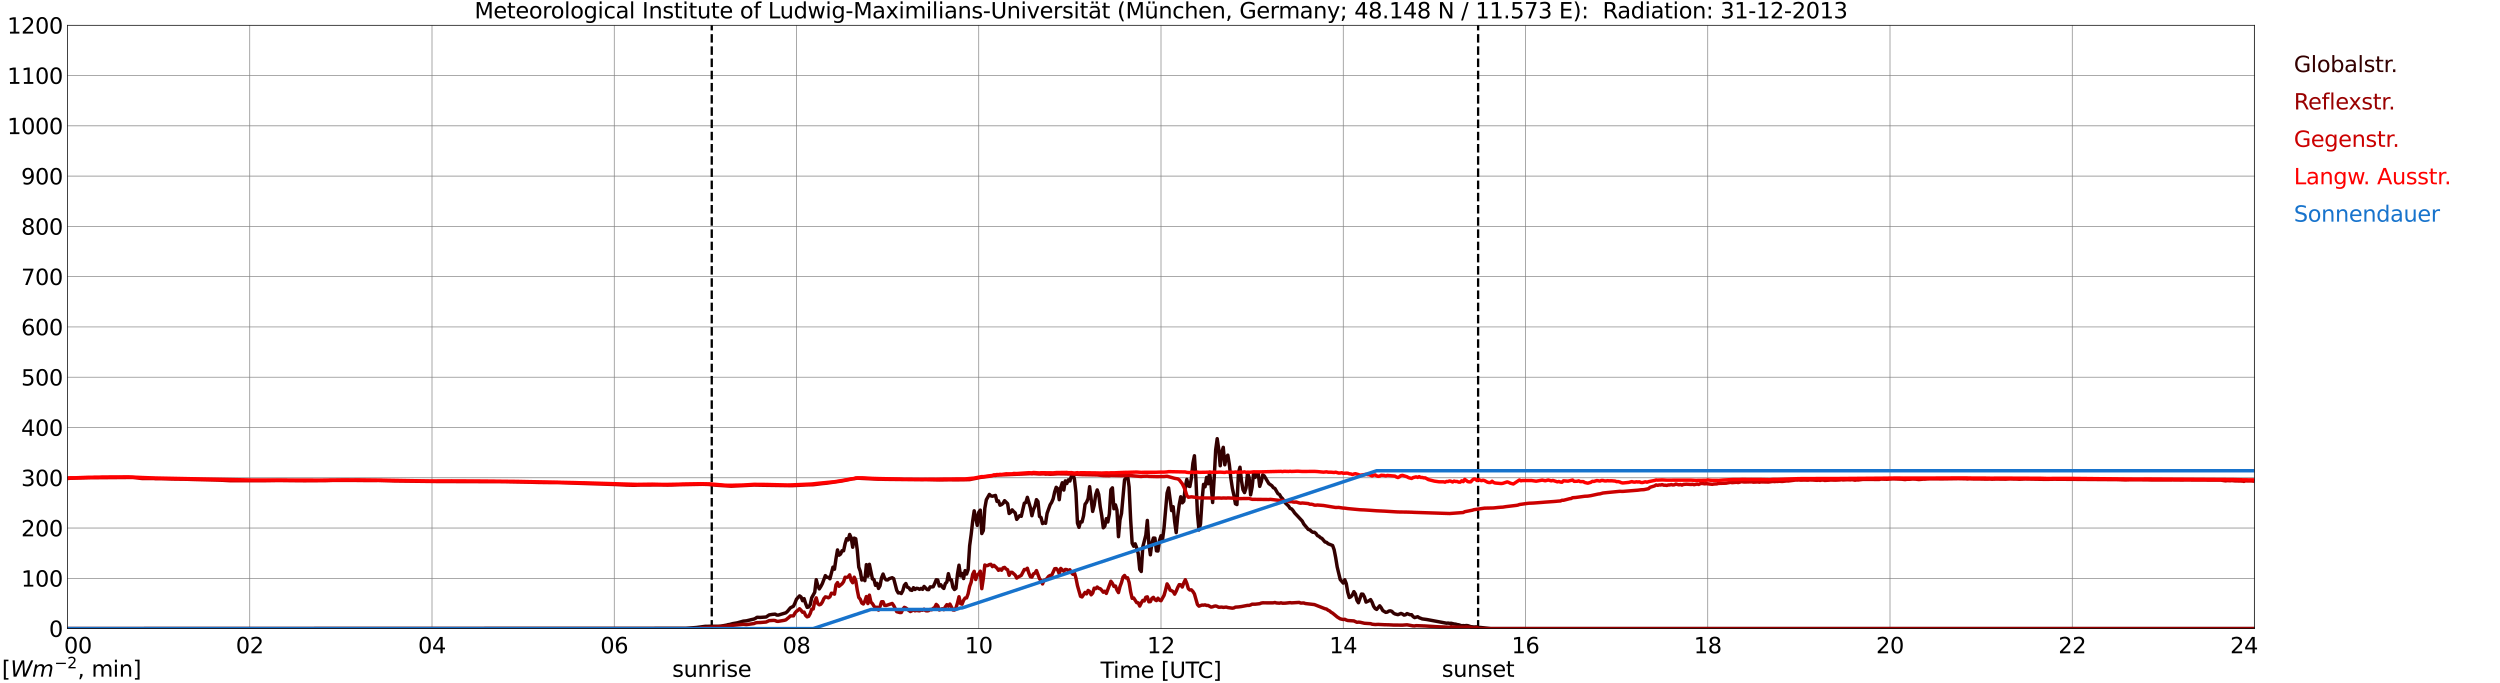 <?xml version="1.0" encoding="utf-8" standalone="no"?>
<!DOCTYPE svg PUBLIC "-//W3C//DTD SVG 1.1//EN"
  "http://www.w3.org/Graphics/SVG/1.1/DTD/svg11.dtd">
<svg xmlns:xlink="http://www.w3.org/1999/xlink" width="1085.4pt" height="296.64pt" viewBox="0 0 1085.4 296.64" xmlns="http://www.w3.org/2000/svg" version="1.1">
 <defs>
  <style type="text/css">*{stroke-linejoin: round; stroke-linecap: butt}</style>
 </defs>
 <g id="figure_1">
  <g id="patch_1">
   <path d="M 0 296.64 
L 1085.4 296.64 
L 1085.4 0 
L 0 0 
z
" style="fill: #ffffff"/>
  </g>
  <g id="axes_1">
   <g id="patch_2">
    <path d="M 29.306 272.909 
L 978.814 272.909 
L 978.814 10.976 
L 29.306 10.976 
z
" style="fill: #ffffff"/>
   </g>
   <g id="patch_3">
    <path d="M 978.814 272.909 
L 978.814 272.909 
L 978.814 10.976 
L 978.814 10.976 
z
" clip-path="url(#pdb5061091d)" style="fill: #d3d3d3; opacity: 0.25; stroke: #d3d3d3; stroke-linejoin: miter"/>
   </g>
   <g id="matplotlib.axis_1">
    <g id="xtick_1">
     <g id="line2d_1">
      <path d="M 29.306 272.909 
L 29.306 10.976 
" clip-path="url(#pdb5061091d)" style="fill: none; stroke: #808080; stroke-width: 0.3; stroke-linecap: square"/>
     </g>
     <g id="line2d_2"/>
     <g id="text_1">
      <!--    00 -->
      <g transform="translate(18.733 283.627) scale(0.095 -0.095)">
       <defs>
        <path id="DejaVuSans-20" transform="scale(0.016)"/>
        <path id="DejaVuSans-30" d="M 2034 4250 
Q 1547 4250 1301 3770 
Q 1056 3291 1056 2328 
Q 1056 1369 1301 889 
Q 1547 409 2034 409 
Q 2525 409 2770 889 
Q 3016 1369 3016 2328 
Q 3016 3291 2770 3770 
Q 2525 4250 2034 4250 
z
M 2034 4750 
Q 2819 4750 3233 4129 
Q 3647 3509 3647 2328 
Q 3647 1150 3233 529 
Q 2819 -91 2034 -91 
Q 1250 -91 836 529 
Q 422 1150 422 2328 
Q 422 3509 836 4129 
Q 1250 4750 2034 4750 
z
" transform="scale(0.016)"/>
       </defs>
       <use xlink:href="#DejaVuSans-20"/>
       <use xlink:href="#DejaVuSans-20" transform="translate(31.787 0)"/>
       <use xlink:href="#DejaVuSans-20" transform="translate(63.574 0)"/>
       <use xlink:href="#DejaVuSans-30" transform="translate(95.361 0)"/>
       <use xlink:href="#DejaVuSans-30" transform="translate(158.984 0)"/>
      </g>
     </g>
    </g>
    <g id="xtick_2">
     <g id="line2d_3">
      <path d="M 108.431 272.909 
L 108.431 10.976 
" clip-path="url(#pdb5061091d)" style="fill: none; stroke: #808080; stroke-width: 0.3; stroke-linecap: square"/>
     </g>
     <g id="line2d_4"/>
     <g id="text_2">
      <!-- 02 -->
      <g transform="translate(102.387 283.627) scale(0.095 -0.095)">
       <defs>
        <path id="DejaVuSans-32" d="M 1228 531 
L 3431 531 
L 3431 0 
L 469 0 
L 469 531 
Q 828 903 1448 1529 
Q 2069 2156 2228 2338 
Q 2531 2678 2651 2914 
Q 2772 3150 2772 3378 
Q 2772 3750 2511 3984 
Q 2250 4219 1831 4219 
Q 1534 4219 1204 4116 
Q 875 4013 500 3803 
L 500 4441 
Q 881 4594 1212 4672 
Q 1544 4750 1819 4750 
Q 2544 4750 2975 4387 
Q 3406 4025 3406 3419 
Q 3406 3131 3298 2873 
Q 3191 2616 2906 2266 
Q 2828 2175 2409 1742 
Q 1991 1309 1228 531 
z
" transform="scale(0.016)"/>
       </defs>
       <use xlink:href="#DejaVuSans-30"/>
       <use xlink:href="#DejaVuSans-32" transform="translate(63.623 0)"/>
      </g>
     </g>
    </g>
    <g id="xtick_3">
     <g id="line2d_5">
      <path d="M 187.557 272.909 
L 187.557 10.976 
" clip-path="url(#pdb5061091d)" style="fill: none; stroke: #808080; stroke-width: 0.3; stroke-linecap: square"/>
     </g>
     <g id="line2d_6"/>
     <g id="text_3">
      <!-- 04 -->
      <g transform="translate(181.513 283.627) scale(0.095 -0.095)">
       <defs>
        <path id="DejaVuSans-34" d="M 2419 4116 
L 825 1625 
L 2419 1625 
L 2419 4116 
z
M 2253 4666 
L 3047 4666 
L 3047 1625 
L 3713 1625 
L 3713 1100 
L 3047 1100 
L 3047 0 
L 2419 0 
L 2419 1100 
L 313 1100 
L 313 1709 
L 2253 4666 
z
" transform="scale(0.016)"/>
       </defs>
       <use xlink:href="#DejaVuSans-30"/>
       <use xlink:href="#DejaVuSans-34" transform="translate(63.623 0)"/>
      </g>
     </g>
    </g>
    <g id="xtick_4">
     <g id="line2d_7">
      <path d="M 266.683 272.909 
L 266.683 10.976 
" clip-path="url(#pdb5061091d)" style="fill: none; stroke: #808080; stroke-width: 0.3; stroke-linecap: square"/>
     </g>
     <g id="line2d_8"/>
     <g id="text_4">
      <!-- 06 -->
      <g transform="translate(260.638 283.627) scale(0.095 -0.095)">
       <defs>
        <path id="DejaVuSans-36" d="M 2113 2584 
Q 1688 2584 1439 2293 
Q 1191 2003 1191 1497 
Q 1191 994 1439 701 
Q 1688 409 2113 409 
Q 2538 409 2786 701 
Q 3034 994 3034 1497 
Q 3034 2003 2786 2293 
Q 2538 2584 2113 2584 
z
M 3366 4563 
L 3366 3988 
Q 3128 4100 2886 4159 
Q 2644 4219 2406 4219 
Q 1781 4219 1451 3797 
Q 1122 3375 1075 2522 
Q 1259 2794 1537 2939 
Q 1816 3084 2150 3084 
Q 2853 3084 3261 2657 
Q 3669 2231 3669 1497 
Q 3669 778 3244 343 
Q 2819 -91 2113 -91 
Q 1303 -91 875 529 
Q 447 1150 447 2328 
Q 447 3434 972 4092 
Q 1497 4750 2381 4750 
Q 2619 4750 2861 4703 
Q 3103 4656 3366 4563 
z
" transform="scale(0.016)"/>
       </defs>
       <use xlink:href="#DejaVuSans-30"/>
       <use xlink:href="#DejaVuSans-36" transform="translate(63.623 0)"/>
      </g>
     </g>
    </g>
    <g id="xtick_5">
     <g id="line2d_9">
      <path d="M 345.808 272.909 
L 345.808 10.976 
" clip-path="url(#pdb5061091d)" style="fill: none; stroke: #808080; stroke-width: 0.3; stroke-linecap: square"/>
     </g>
     <g id="line2d_10"/>
     <g id="text_5">
      <!-- 08 -->
      <g transform="translate(339.764 283.627) scale(0.095 -0.095)">
       <defs>
        <path id="DejaVuSans-38" d="M 2034 2216 
Q 1584 2216 1326 1975 
Q 1069 1734 1069 1313 
Q 1069 891 1326 650 
Q 1584 409 2034 409 
Q 2484 409 2743 651 
Q 3003 894 3003 1313 
Q 3003 1734 2745 1975 
Q 2488 2216 2034 2216 
z
M 1403 2484 
Q 997 2584 770 2862 
Q 544 3141 544 3541 
Q 544 4100 942 4425 
Q 1341 4750 2034 4750 
Q 2731 4750 3128 4425 
Q 3525 4100 3525 3541 
Q 3525 3141 3298 2862 
Q 3072 2584 2669 2484 
Q 3125 2378 3379 2068 
Q 3634 1759 3634 1313 
Q 3634 634 3220 271 
Q 2806 -91 2034 -91 
Q 1263 -91 848 271 
Q 434 634 434 1313 
Q 434 1759 690 2068 
Q 947 2378 1403 2484 
z
M 1172 3481 
Q 1172 3119 1398 2916 
Q 1625 2713 2034 2713 
Q 2441 2713 2670 2916 
Q 2900 3119 2900 3481 
Q 2900 3844 2670 4047 
Q 2441 4250 2034 4250 
Q 1625 4250 1398 4047 
Q 1172 3844 1172 3481 
z
" transform="scale(0.016)"/>
       </defs>
       <use xlink:href="#DejaVuSans-30"/>
       <use xlink:href="#DejaVuSans-38" transform="translate(63.623 0)"/>
      </g>
     </g>
    </g>
    <g id="xtick_6">
     <g id="line2d_11">
      <path d="M 424.934 272.909 
L 424.934 10.976 
" clip-path="url(#pdb5061091d)" style="fill: none; stroke: #808080; stroke-width: 0.3; stroke-linecap: square"/>
     </g>
     <g id="line2d_12"/>
     <g id="text_6">
      <!-- 10 -->
      <g transform="translate(418.89 283.627) scale(0.095 -0.095)">
       <defs>
        <path id="DejaVuSans-31" d="M 794 531 
L 1825 531 
L 1825 4091 
L 703 3866 
L 703 4441 
L 1819 4666 
L 2450 4666 
L 2450 531 
L 3481 531 
L 3481 0 
L 794 0 
L 794 531 
z
" transform="scale(0.016)"/>
       </defs>
       <use xlink:href="#DejaVuSans-31"/>
       <use xlink:href="#DejaVuSans-30" transform="translate(63.623 0)"/>
      </g>
     </g>
    </g>
    <g id="xtick_7">
     <g id="line2d_13">
      <path d="M 504.06 272.909 
L 504.06 10.976 
" clip-path="url(#pdb5061091d)" style="fill: none; stroke: #808080; stroke-width: 0.3; stroke-linecap: square"/>
     </g>
     <g id="line2d_14"/>
     <g id="text_7">
      <!-- 12 -->
      <g transform="translate(498.015 283.627) scale(0.095 -0.095)">
       <use xlink:href="#DejaVuSans-31"/>
       <use xlink:href="#DejaVuSans-32" transform="translate(63.623 0)"/>
      </g>
     </g>
    </g>
    <g id="xtick_8">
     <g id="line2d_15">
      <path d="M 583.185 272.909 
L 583.185 10.976 
" clip-path="url(#pdb5061091d)" style="fill: none; stroke: #808080; stroke-width: 0.3; stroke-linecap: square"/>
     </g>
     <g id="line2d_16"/>
     <g id="text_8">
      <!-- 14 -->
      <g transform="translate(577.141 283.627) scale(0.095 -0.095)">
       <use xlink:href="#DejaVuSans-31"/>
       <use xlink:href="#DejaVuSans-34" transform="translate(63.623 0)"/>
      </g>
     </g>
    </g>
    <g id="xtick_9">
     <g id="line2d_17">
      <path d="M 662.311 272.909 
L 662.311 10.976 
" clip-path="url(#pdb5061091d)" style="fill: none; stroke: #808080; stroke-width: 0.3; stroke-linecap: square"/>
     </g>
     <g id="line2d_18"/>
     <g id="text_9">
      <!-- 16 -->
      <g transform="translate(656.267 283.627) scale(0.095 -0.095)">
       <use xlink:href="#DejaVuSans-31"/>
       <use xlink:href="#DejaVuSans-36" transform="translate(63.623 0)"/>
      </g>
     </g>
    </g>
    <g id="xtick_10">
     <g id="line2d_19">
      <path d="M 741.437 272.909 
L 741.437 10.976 
" clip-path="url(#pdb5061091d)" style="fill: none; stroke: #808080; stroke-width: 0.3; stroke-linecap: square"/>
     </g>
     <g id="line2d_20"/>
     <g id="text_10">
      <!-- 18 -->
      <g transform="translate(735.392 283.627) scale(0.095 -0.095)">
       <use xlink:href="#DejaVuSans-31"/>
       <use xlink:href="#DejaVuSans-38" transform="translate(63.623 0)"/>
      </g>
     </g>
    </g>
    <g id="xtick_11">
     <g id="line2d_21">
      <path d="M 820.562 272.909 
L 820.562 10.976 
" clip-path="url(#pdb5061091d)" style="fill: none; stroke: #808080; stroke-width: 0.3; stroke-linecap: square"/>
     </g>
     <g id="line2d_22"/>
     <g id="text_11">
      <!-- 20 -->
      <g transform="translate(814.518 283.627) scale(0.095 -0.095)">
       <use xlink:href="#DejaVuSans-32"/>
       <use xlink:href="#DejaVuSans-30" transform="translate(63.623 0)"/>
      </g>
     </g>
    </g>
    <g id="xtick_12">
     <g id="line2d_23">
      <path d="M 899.688 272.909 
L 899.688 10.976 
" clip-path="url(#pdb5061091d)" style="fill: none; stroke: #808080; stroke-width: 0.3; stroke-linecap: square"/>
     </g>
     <g id="line2d_24"/>
     <g id="text_12">
      <!-- 22 -->
      <g transform="translate(893.644 283.627) scale(0.095 -0.095)">
       <use xlink:href="#DejaVuSans-32"/>
       <use xlink:href="#DejaVuSans-32" transform="translate(63.623 0)"/>
      </g>
     </g>
    </g>
    <g id="xtick_13">
     <g id="line2d_25">
      <path d="M 978.814 272.909 
L 978.814 10.976 
" clip-path="url(#pdb5061091d)" style="fill: none; stroke: #808080; stroke-width: 0.3; stroke-linecap: square"/>
     </g>
     <g id="line2d_26"/>
     <g id="text_13">
      <!-- 24    -->
      <g transform="translate(968.241 283.627) scale(0.095 -0.095)">
       <use xlink:href="#DejaVuSans-32"/>
       <use xlink:href="#DejaVuSans-34" transform="translate(63.623 0)"/>
       <use xlink:href="#DejaVuSans-20" transform="translate(127.246 0)"/>
       <use xlink:href="#DejaVuSans-20" transform="translate(159.033 0)"/>
       <use xlink:href="#DejaVuSans-20" transform="translate(190.82 0)"/>
      </g>
     </g>
    </g>
    <g id="text_14">
     <!-- Time [UTC] -->
     <g transform="translate(477.806 294.322) scale(0.095 -0.095)">
      <defs>
       <path id="DejaVuSans-54" d="M -19 4666 
L 3928 4666 
L 3928 4134 
L 2272 4134 
L 2272 0 
L 1638 0 
L 1638 4134 
L -19 4134 
L -19 4666 
z
" transform="scale(0.016)"/>
       <path id="DejaVuSans-69" d="M 603 3500 
L 1178 3500 
L 1178 0 
L 603 0 
L 603 3500 
z
M 603 4863 
L 1178 4863 
L 1178 4134 
L 603 4134 
L 603 4863 
z
" transform="scale(0.016)"/>
       <path id="DejaVuSans-6d" d="M 3328 2828 
Q 3544 3216 3844 3400 
Q 4144 3584 4550 3584 
Q 5097 3584 5394 3201 
Q 5691 2819 5691 2113 
L 5691 0 
L 5113 0 
L 5113 2094 
Q 5113 2597 4934 2840 
Q 4756 3084 4391 3084 
Q 3944 3084 3684 2787 
Q 3425 2491 3425 1978 
L 3425 0 
L 2847 0 
L 2847 2094 
Q 2847 2600 2669 2842 
Q 2491 3084 2119 3084 
Q 1678 3084 1418 2786 
Q 1159 2488 1159 1978 
L 1159 0 
L 581 0 
L 581 3500 
L 1159 3500 
L 1159 2956 
Q 1356 3278 1631 3431 
Q 1906 3584 2284 3584 
Q 2666 3584 2933 3390 
Q 3200 3197 3328 2828 
z
" transform="scale(0.016)"/>
       <path id="DejaVuSans-65" d="M 3597 1894 
L 3597 1613 
L 953 1613 
Q 991 1019 1311 708 
Q 1631 397 2203 397 
Q 2534 397 2845 478 
Q 3156 559 3463 722 
L 3463 178 
Q 3153 47 2828 -22 
Q 2503 -91 2169 -91 
Q 1331 -91 842 396 
Q 353 884 353 1716 
Q 353 2575 817 3079 
Q 1281 3584 2069 3584 
Q 2775 3584 3186 3129 
Q 3597 2675 3597 1894 
z
M 3022 2063 
Q 3016 2534 2758 2815 
Q 2500 3097 2075 3097 
Q 1594 3097 1305 2825 
Q 1016 2553 972 2059 
L 3022 2063 
z
" transform="scale(0.016)"/>
       <path id="DejaVuSans-5b" d="M 550 4863 
L 1875 4863 
L 1875 4416 
L 1125 4416 
L 1125 -397 
L 1875 -397 
L 1875 -844 
L 550 -844 
L 550 4863 
z
" transform="scale(0.016)"/>
       <path id="DejaVuSans-55" d="M 556 4666 
L 1191 4666 
L 1191 1831 
Q 1191 1081 1462 751 
Q 1734 422 2344 422 
Q 2950 422 3222 751 
Q 3494 1081 3494 1831 
L 3494 4666 
L 4128 4666 
L 4128 1753 
Q 4128 841 3676 375 
Q 3225 -91 2344 -91 
Q 1459 -91 1007 375 
Q 556 841 556 1753 
L 556 4666 
z
" transform="scale(0.016)"/>
       <path id="DejaVuSans-43" d="M 4122 4306 
L 4122 3641 
Q 3803 3938 3442 4084 
Q 3081 4231 2675 4231 
Q 1875 4231 1450 3742 
Q 1025 3253 1025 2328 
Q 1025 1406 1450 917 
Q 1875 428 2675 428 
Q 3081 428 3442 575 
Q 3803 722 4122 1019 
L 4122 359 
Q 3791 134 3420 21 
Q 3050 -91 2638 -91 
Q 1578 -91 968 557 
Q 359 1206 359 2328 
Q 359 3453 968 4101 
Q 1578 4750 2638 4750 
Q 3056 4750 3426 4639 
Q 3797 4528 4122 4306 
z
" transform="scale(0.016)"/>
       <path id="DejaVuSans-5d" d="M 1947 4863 
L 1947 -844 
L 622 -844 
L 622 -397 
L 1369 -397 
L 1369 4416 
L 622 4416 
L 622 4863 
L 1947 4863 
z
" transform="scale(0.016)"/>
      </defs>
      <use xlink:href="#DejaVuSans-54"/>
      <use xlink:href="#DejaVuSans-69" transform="translate(57.959 0)"/>
      <use xlink:href="#DejaVuSans-6d" transform="translate(85.742 0)"/>
      <use xlink:href="#DejaVuSans-65" transform="translate(183.154 0)"/>
      <use xlink:href="#DejaVuSans-20" transform="translate(244.678 0)"/>
      <use xlink:href="#DejaVuSans-5b" transform="translate(276.465 0)"/>
      <use xlink:href="#DejaVuSans-55" transform="translate(315.479 0)"/>
      <use xlink:href="#DejaVuSans-54" transform="translate(388.672 0)"/>
      <use xlink:href="#DejaVuSans-43" transform="translate(443.881 0)"/>
      <use xlink:href="#DejaVuSans-5d" transform="translate(513.705 0)"/>
     </g>
    </g>
   </g>
   <g id="matplotlib.axis_2">
    <g id="ytick_1">
     <g id="line2d_27">
      <path d="M 29.306 272.909 
L 978.814 272.909 
" clip-path="url(#pdb5061091d)" style="fill: none; stroke: #808080; stroke-width: 0.3; stroke-linecap: square"/>
     </g>
     <g id="line2d_28"/>
     <g id="text_15">
      <!-- 0 -->
      <g transform="translate(21.261 276.518) scale(0.095 -0.095)">
       <use xlink:href="#DejaVuSans-30"/>
      </g>
     </g>
    </g>
    <g id="ytick_2">
     <g id="line2d_29">
      <path d="M 29.306 251.081 
L 978.814 251.081 
" clip-path="url(#pdb5061091d)" style="fill: none; stroke: #808080; stroke-width: 0.3; stroke-linecap: square"/>
     </g>
     <g id="line2d_30"/>
     <g id="text_16">
      <!-- 100 -->
      <g transform="translate(9.173 254.69) scale(0.095 -0.095)">
       <use xlink:href="#DejaVuSans-31"/>
       <use xlink:href="#DejaVuSans-30" transform="translate(63.623 0)"/>
       <use xlink:href="#DejaVuSans-30" transform="translate(127.246 0)"/>
      </g>
     </g>
    </g>
    <g id="ytick_3">
     <g id="line2d_31">
      <path d="M 29.306 229.253 
L 978.814 229.253 
" clip-path="url(#pdb5061091d)" style="fill: none; stroke: #808080; stroke-width: 0.3; stroke-linecap: square"/>
     </g>
     <g id="line2d_32"/>
     <g id="text_17">
      <!-- 200 -->
      <g transform="translate(9.173 232.863) scale(0.095 -0.095)">
       <use xlink:href="#DejaVuSans-32"/>
       <use xlink:href="#DejaVuSans-30" transform="translate(63.623 0)"/>
       <use xlink:href="#DejaVuSans-30" transform="translate(127.246 0)"/>
      </g>
     </g>
    </g>
    <g id="ytick_4">
     <g id="line2d_33">
      <path d="M 29.306 207.426 
L 978.814 207.426 
" clip-path="url(#pdb5061091d)" style="fill: none; stroke: #808080; stroke-width: 0.3; stroke-linecap: square"/>
     </g>
     <g id="line2d_34"/>
     <g id="text_18">
      <!-- 300 -->
      <g transform="translate(9.173 211.035) scale(0.095 -0.095)">
       <defs>
        <path id="DejaVuSans-33" d="M 2597 2516 
Q 3050 2419 3304 2112 
Q 3559 1806 3559 1356 
Q 3559 666 3084 287 
Q 2609 -91 1734 -91 
Q 1441 -91 1130 -33 
Q 819 25 488 141 
L 488 750 
Q 750 597 1062 519 
Q 1375 441 1716 441 
Q 2309 441 2620 675 
Q 2931 909 2931 1356 
Q 2931 1769 2642 2001 
Q 2353 2234 1838 2234 
L 1294 2234 
L 1294 2753 
L 1863 2753 
Q 2328 2753 2575 2939 
Q 2822 3125 2822 3475 
Q 2822 3834 2567 4026 
Q 2313 4219 1838 4219 
Q 1578 4219 1281 4162 
Q 984 4106 628 3988 
L 628 4550 
Q 988 4650 1302 4700 
Q 1616 4750 1894 4750 
Q 2613 4750 3031 4423 
Q 3450 4097 3450 3541 
Q 3450 3153 3228 2886 
Q 3006 2619 2597 2516 
z
" transform="scale(0.016)"/>
       </defs>
       <use xlink:href="#DejaVuSans-33"/>
       <use xlink:href="#DejaVuSans-30" transform="translate(63.623 0)"/>
       <use xlink:href="#DejaVuSans-30" transform="translate(127.246 0)"/>
      </g>
     </g>
    </g>
    <g id="ytick_5">
     <g id="line2d_35">
      <path d="M 29.306 185.598 
L 978.814 185.598 
" clip-path="url(#pdb5061091d)" style="fill: none; stroke: #808080; stroke-width: 0.3; stroke-linecap: square"/>
     </g>
     <g id="line2d_36"/>
     <g id="text_19">
      <!-- 400 -->
      <g transform="translate(9.173 189.207) scale(0.095 -0.095)">
       <use xlink:href="#DejaVuSans-34"/>
       <use xlink:href="#DejaVuSans-30" transform="translate(63.623 0)"/>
       <use xlink:href="#DejaVuSans-30" transform="translate(127.246 0)"/>
      </g>
     </g>
    </g>
    <g id="ytick_6">
     <g id="line2d_37">
      <path d="M 29.306 163.77 
L 978.814 163.77 
" clip-path="url(#pdb5061091d)" style="fill: none; stroke: #808080; stroke-width: 0.3; stroke-linecap: square"/>
     </g>
     <g id="line2d_38"/>
     <g id="text_20">
      <!-- 500 -->
      <g transform="translate(9.173 167.379) scale(0.095 -0.095)">
       <defs>
        <path id="DejaVuSans-35" d="M 691 4666 
L 3169 4666 
L 3169 4134 
L 1269 4134 
L 1269 2991 
Q 1406 3038 1543 3061 
Q 1681 3084 1819 3084 
Q 2600 3084 3056 2656 
Q 3513 2228 3513 1497 
Q 3513 744 3044 326 
Q 2575 -91 1722 -91 
Q 1428 -91 1123 -41 
Q 819 9 494 109 
L 494 744 
Q 775 591 1075 516 
Q 1375 441 1709 441 
Q 2250 441 2565 725 
Q 2881 1009 2881 1497 
Q 2881 1984 2565 2268 
Q 2250 2553 1709 2553 
Q 1456 2553 1204 2497 
Q 953 2441 691 2322 
L 691 4666 
z
" transform="scale(0.016)"/>
       </defs>
       <use xlink:href="#DejaVuSans-35"/>
       <use xlink:href="#DejaVuSans-30" transform="translate(63.623 0)"/>
       <use xlink:href="#DejaVuSans-30" transform="translate(127.246 0)"/>
      </g>
     </g>
    </g>
    <g id="ytick_7">
     <g id="line2d_39">
      <path d="M 29.306 141.942 
L 978.814 141.942 
" clip-path="url(#pdb5061091d)" style="fill: none; stroke: #808080; stroke-width: 0.3; stroke-linecap: square"/>
     </g>
     <g id="line2d_40"/>
     <g id="text_21">
      <!-- 600 -->
      <g transform="translate(9.173 145.551) scale(0.095 -0.095)">
       <use xlink:href="#DejaVuSans-36"/>
       <use xlink:href="#DejaVuSans-30" transform="translate(63.623 0)"/>
       <use xlink:href="#DejaVuSans-30" transform="translate(127.246 0)"/>
      </g>
     </g>
    </g>
    <g id="ytick_8">
     <g id="line2d_41">
      <path d="M 29.306 120.114 
L 978.814 120.114 
" clip-path="url(#pdb5061091d)" style="fill: none; stroke: #808080; stroke-width: 0.3; stroke-linecap: square"/>
     </g>
     <g id="line2d_42"/>
     <g id="text_22">
      <!-- 700 -->
      <g transform="translate(9.173 123.724) scale(0.095 -0.095)">
       <defs>
        <path id="DejaVuSans-37" d="M 525 4666 
L 3525 4666 
L 3525 4397 
L 1831 0 
L 1172 0 
L 2766 4134 
L 525 4134 
L 525 4666 
z
" transform="scale(0.016)"/>
       </defs>
       <use xlink:href="#DejaVuSans-37"/>
       <use xlink:href="#DejaVuSans-30" transform="translate(63.623 0)"/>
       <use xlink:href="#DejaVuSans-30" transform="translate(127.246 0)"/>
      </g>
     </g>
    </g>
    <g id="ytick_9">
     <g id="line2d_43">
      <path d="M 29.306 98.287 
L 978.814 98.287 
" clip-path="url(#pdb5061091d)" style="fill: none; stroke: #808080; stroke-width: 0.3; stroke-linecap: square"/>
     </g>
     <g id="line2d_44"/>
     <g id="text_23">
      <!-- 800 -->
      <g transform="translate(9.173 101.896) scale(0.095 -0.095)">
       <use xlink:href="#DejaVuSans-38"/>
       <use xlink:href="#DejaVuSans-30" transform="translate(63.623 0)"/>
       <use xlink:href="#DejaVuSans-30" transform="translate(127.246 0)"/>
      </g>
     </g>
    </g>
    <g id="ytick_10">
     <g id="line2d_45">
      <path d="M 29.306 76.459 
L 978.814 76.459 
" clip-path="url(#pdb5061091d)" style="fill: none; stroke: #808080; stroke-width: 0.3; stroke-linecap: square"/>
     </g>
     <g id="line2d_46"/>
     <g id="text_24">
      <!-- 900 -->
      <g transform="translate(9.173 80.068) scale(0.095 -0.095)">
       <defs>
        <path id="DejaVuSans-39" d="M 703 97 
L 703 672 
Q 941 559 1184 500 
Q 1428 441 1663 441 
Q 2288 441 2617 861 
Q 2947 1281 2994 2138 
Q 2813 1869 2534 1725 
Q 2256 1581 1919 1581 
Q 1219 1581 811 2004 
Q 403 2428 403 3163 
Q 403 3881 828 4315 
Q 1253 4750 1959 4750 
Q 2769 4750 3195 4129 
Q 3622 3509 3622 2328 
Q 3622 1225 3098 567 
Q 2575 -91 1691 -91 
Q 1453 -91 1209 -44 
Q 966 3 703 97 
z
M 1959 2075 
Q 2384 2075 2632 2365 
Q 2881 2656 2881 3163 
Q 2881 3666 2632 3958 
Q 2384 4250 1959 4250 
Q 1534 4250 1286 3958 
Q 1038 3666 1038 3163 
Q 1038 2656 1286 2365 
Q 1534 2075 1959 2075 
z
" transform="scale(0.016)"/>
       </defs>
       <use xlink:href="#DejaVuSans-39"/>
       <use xlink:href="#DejaVuSans-30" transform="translate(63.623 0)"/>
       <use xlink:href="#DejaVuSans-30" transform="translate(127.246 0)"/>
      </g>
     </g>
    </g>
    <g id="ytick_11">
     <g id="line2d_47">
      <path d="M 29.306 54.631 
L 978.814 54.631 
" clip-path="url(#pdb5061091d)" style="fill: none; stroke: #808080; stroke-width: 0.3; stroke-linecap: square"/>
     </g>
     <g id="line2d_48"/>
     <g id="text_25">
      <!-- 1000 -->
      <g transform="translate(3.128 58.24) scale(0.095 -0.095)">
       <use xlink:href="#DejaVuSans-31"/>
       <use xlink:href="#DejaVuSans-30" transform="translate(63.623 0)"/>
       <use xlink:href="#DejaVuSans-30" transform="translate(127.246 0)"/>
       <use xlink:href="#DejaVuSans-30" transform="translate(190.869 0)"/>
      </g>
     </g>
    </g>
    <g id="ytick_12">
     <g id="line2d_49">
      <path d="M 29.306 32.803 
L 978.814 32.803 
" clip-path="url(#pdb5061091d)" style="fill: none; stroke: #808080; stroke-width: 0.3; stroke-linecap: square"/>
     </g>
     <g id="line2d_50"/>
     <g id="text_26">
      <!-- 1100 -->
      <g transform="translate(3.128 36.413) scale(0.095 -0.095)">
       <use xlink:href="#DejaVuSans-31"/>
       <use xlink:href="#DejaVuSans-31" transform="translate(63.623 0)"/>
       <use xlink:href="#DejaVuSans-30" transform="translate(127.246 0)"/>
       <use xlink:href="#DejaVuSans-30" transform="translate(190.869 0)"/>
      </g>
     </g>
    </g>
    <g id="ytick_13">
     <g id="line2d_51">
      <path d="M 29.306 10.976 
L 978.814 10.976 
" clip-path="url(#pdb5061091d)" style="fill: none; stroke: #808080; stroke-width: 0.3; stroke-linecap: square"/>
     </g>
     <g id="line2d_52"/>
     <g id="text_27">
      <!-- 1200 -->
      <g transform="translate(3.128 14.585) scale(0.095 -0.095)">
       <use xlink:href="#DejaVuSans-31"/>
       <use xlink:href="#DejaVuSans-32" transform="translate(63.623 0)"/>
       <use xlink:href="#DejaVuSans-30" transform="translate(127.246 0)"/>
       <use xlink:href="#DejaVuSans-30" transform="translate(190.869 0)"/>
      </g>
     </g>
    </g>
   </g>
   <g id="line2d_53">
    <path d="M 309.015 272.909 
L 309.015 10.976 
" clip-path="url(#pdb5061091d)" style="fill: none; stroke-dasharray: 3.7,1.6; stroke-dashoffset: 0; stroke: #000000"/>
   </g>
   <g id="line2d_54">
    <path d="M 641.738 272.909 
L 641.738 10.976 
" clip-path="url(#pdb5061091d)" style="fill: none; stroke-dasharray: 3.7,1.6; stroke-dashoffset: 0; stroke: #000000"/>
   </g>
   <g id="line2d_55">
    <path d="M 29.306 272.909 
L 297.674 272.804 
L 302.289 272.442 
L 306.246 271.92 
L 312.839 271.879 
L 315.477 271.396 
L 316.136 271.195 
L 316.796 271.115 
L 318.114 270.752 
L 320.093 270.412 
L 322.73 269.667 
L 324.049 269.547 
L 326.027 269.065 
L 327.346 268.764 
L 328.005 268.462 
L 328.665 268 
L 329.983 268.061 
L 332.621 267.88 
L 333.94 266.974 
L 335.258 266.753 
L 336.577 266.633 
L 337.236 267.035 
L 337.896 267.055 
L 341.193 266.051 
L 341.852 265.468 
L 343.171 263.879 
L 344.49 263.195 
L 345.149 261.809 
L 345.808 260.142 
L 347.127 258.714 
L 347.787 259.177 
L 348.446 260.803 
L 349.105 259.899 
L 349.765 262.03 
L 350.424 263.678 
L 351.083 263.538 
L 351.743 262.573 
L 352.402 259.537 
L 353.721 257.147 
L 354.38 251.679 
L 355.04 254.231 
L 355.699 255.678 
L 356.359 254.654 
L 357.018 253.388 
L 358.337 249.911 
L 358.996 250.675 
L 359.655 250.634 
L 360.315 251.277 
L 361.634 246.233 
L 362.293 247.137 
L 362.952 242.555 
L 363.612 238.755 
L 364.271 241.047 
L 364.93 240.564 
L 365.59 239.098 
L 366.249 239.137 
L 366.909 236.042 
L 367.568 233.872 
L 368.227 234.433 
L 368.887 232.043 
L 369.546 233.529 
L 370.206 237.589 
L 370.865 233.63 
L 371.524 233.911 
L 372.184 238.735 
L 372.843 246.233 
L 373.502 248.062 
L 374.162 251.819 
L 374.821 251.057 
L 375.481 252.1 
L 376.14 245.146 
L 376.799 250.151 
L 377.459 245.006 
L 378.777 251.358 
L 379.437 251.618 
L 380.096 254.13 
L 380.756 253.246 
L 381.415 255.477 
L 382.074 254.292 
L 382.734 250.834 
L 383.393 249.228 
L 384.053 251.016 
L 384.712 251.74 
L 385.371 251.799 
L 386.031 251.258 
L 387.349 250.815 
L 388.009 251.236 
L 389.328 256.283 
L 389.987 257.426 
L 390.646 257.348 
L 391.306 257.688 
L 391.965 256.442 
L 392.624 254.111 
L 393.284 253.347 
L 393.943 254.936 
L 394.603 255.196 
L 395.262 256.141 
L 395.921 256.322 
L 396.581 255.156 
L 397.24 255.94 
L 397.899 255.418 
L 398.559 255.499 
L 399.218 255.879 
L 399.878 255.458 
L 400.537 255.879 
L 401.196 254.613 
L 402.515 255.96 
L 403.175 256.001 
L 403.834 254.794 
L 404.493 254.835 
L 405.153 254.735 
L 405.812 253.347 
L 406.471 251.699 
L 407.131 251.799 
L 407.79 254.412 
L 408.45 253.871 
L 409.109 254.875 
L 409.768 255.477 
L 410.428 253.366 
L 411.087 252.705 
L 411.746 249.066 
L 412.406 251.74 
L 413.065 251.74 
L 413.725 254.995 
L 414.384 255.94 
L 415.043 255.418 
L 415.703 249.228 
L 416.362 245.388 
L 417.022 250.031 
L 417.681 248.966 
L 418.34 251.177 
L 419 247.739 
L 419.659 249.228 
L 420.318 247.338 
L 420.978 236.967 
L 421.637 232.063 
L 422.297 226.235 
L 422.956 221.771 
L 423.615 224.685 
L 424.275 228.103 
L 424.934 222.415 
L 425.593 221.47 
L 426.253 231.641 
L 426.912 230.353 
L 427.572 220.647 
L 428.231 216.969 
L 429.55 214.657 
L 430.209 215.299 
L 430.869 215.441 
L 432.187 215.098 
L 432.847 217.691 
L 433.506 217.471 
L 434.165 219.339 
L 434.825 219.058 
L 435.484 218.536 
L 436.144 217.37 
L 437.462 218.676 
L 438.122 222.936 
L 438.781 222.454 
L 439.44 221.369 
L 440.1 222.113 
L 440.759 222.677 
L 441.419 225.49 
L 442.737 223.862 
L 443.397 224.163 
L 444.716 218.475 
L 445.375 218.174 
L 446.034 215.923 
L 447.353 220.404 
L 448.012 223.901 
L 448.672 221.31 
L 449.331 219.763 
L 449.991 216.927 
L 450.65 217.752 
L 451.309 224.224 
L 451.969 224.685 
L 452.628 227.319 
L 453.287 226.876 
L 453.947 227.199 
L 454.606 222.858 
L 455.925 219.158 
L 456.584 218.112 
L 457.244 216.545 
L 457.903 213.55 
L 458.563 211.562 
L 459.222 212.164 
L 459.881 216.947 
L 460.541 211.601 
L 461.2 209.591 
L 461.859 212.767 
L 462.519 208.788 
L 463.178 209.914 
L 463.838 208.325 
L 464.497 208.849 
L 465.156 206.738 
L 465.816 205.812 
L 466.475 208.004 
L 467.134 213.832 
L 467.794 227.138 
L 468.453 228.948 
L 469.113 226.555 
L 469.772 226.614 
L 470.431 223.943 
L 471.091 218.918 
L 471.75 218.034 
L 472.409 216.464 
L 473.069 211.3 
L 474.388 222.033 
L 475.047 219.381 
L 475.706 214.797 
L 476.366 212.706 
L 477.025 214.677 
L 477.685 220.083 
L 478.344 223.962 
L 479.003 229.149 
L 479.663 228.465 
L 480.322 225.167 
L 480.981 226.614 
L 481.641 223.098 
L 482.3 212.605 
L 482.96 211.802 
L 483.619 220.887 
L 484.278 219.178 
L 484.938 221.531 
L 485.597 233.008 
L 486.256 225.671 
L 486.916 222.917 
L 488.235 208.305 
L 488.894 207.48 
L 489.553 206.395 
L 490.213 211.381 
L 490.872 225.529 
L 491.532 235.841 
L 492.191 237.148 
L 492.85 236.103 
L 493.51 237.91 
L 494.169 240.322 
L 494.828 247.176 
L 495.488 248.121 
L 496.147 237.489 
L 497.466 232.364 
L 498.125 225.953 
L 498.785 236.022 
L 499.444 240.885 
L 500.103 235.721 
L 500.763 233.59 
L 501.422 233.649 
L 502.082 239.157 
L 502.741 239.218 
L 503.4 234.695 
L 504.06 232.604 
L 504.719 234.293 
L 505.379 229.188 
L 506.697 214.074 
L 507.357 211.822 
L 508.675 221.69 
L 509.335 220.003 
L 509.994 226.494 
L 510.654 231.237 
L 511.313 224.205 
L 511.972 219.119 
L 512.632 215.681 
L 513.291 218.315 
L 513.95 217.63 
L 514.61 211.28 
L 515.269 208.124 
L 515.929 210.999 
L 516.588 211.219 
L 517.247 207.703 
L 517.907 201.15 
L 518.566 197.874 
L 519.226 208.185 
L 519.885 223.159 
L 520.544 230.072 
L 521.204 227.501 
L 521.863 217.471 
L 522.522 210.294 
L 523.182 211.339 
L 523.841 207.279 
L 524.501 210.034 
L 525.16 205.029 
L 525.819 210.656 
L 526.479 218.174 
L 527.138 207.803 
L 527.797 195.32 
L 528.457 190.457 
L 529.116 194.979 
L 529.776 202.215 
L 530.435 196.365 
L 531.094 194.215 
L 531.754 201.792 
L 532.413 198.456 
L 533.073 197.612 
L 533.732 201.691 
L 534.391 207.681 
L 535.051 212.064 
L 535.71 214.998 
L 536.369 218.717 
L 537.029 219.058 
L 537.688 205.23 
L 538.348 202.857 
L 539.007 208.768 
L 539.666 212.647 
L 540.326 213.852 
L 540.985 211.802 
L 541.644 205.291 
L 542.304 207.279 
L 542.963 214.838 
L 543.623 211.44 
L 544.282 205.23 
L 544.941 207.26 
L 545.601 205.812 
L 546.26 205.411 
L 546.919 211.158 
L 547.579 209.209 
L 548.238 206.155 
L 548.898 206.638 
L 550.216 208.849 
L 550.876 209.953 
L 552.195 210.879 
L 552.854 211.763 
L 553.513 212.064 
L 554.832 214.334 
L 555.491 214.677 
L 556.151 215.823 
L 556.81 216.486 
L 558.129 218.455 
L 559.448 219.701 
L 560.107 220.727 
L 560.766 220.948 
L 561.426 221.731 
L 562.085 222.716 
L 563.404 224.102 
L 565.382 226.235 
L 566.042 227.501 
L 568.02 229.871 
L 568.679 230.033 
L 569.338 230.676 
L 569.998 231.117 
L 570.657 231.078 
L 571.317 231.58 
L 571.976 232.545 
L 572.635 232.826 
L 573.295 233.449 
L 573.954 233.772 
L 575.273 235.319 
L 575.932 235.459 
L 576.592 236.061 
L 578.57 236.845 
L 579.229 238.674 
L 579.889 242.051 
L 580.548 246.111 
L 581.867 251.598 
L 583.185 253.146 
L 583.845 251.699 
L 584.504 253.408 
L 585.164 257.186 
L 585.823 259.417 
L 586.482 259.096 
L 587.142 258.332 
L 587.801 256.865 
L 588.46 257.909 
L 589.12 260.644 
L 589.779 261.689 
L 591.098 257.909 
L 591.757 257.99 
L 592.417 259.216 
L 593.076 261.408 
L 594.395 260.803 
L 595.054 260.321 
L 595.714 261.489 
L 596.373 263.237 
L 597.032 264.18 
L 597.692 264.584 
L 599.011 263.014 
L 599.67 263.859 
L 600.329 265.066 
L 601.648 265.869 
L 602.307 265.749 
L 602.967 265.306 
L 603.626 265.206 
L 604.286 265.426 
L 604.945 266.131 
L 605.604 266.533 
L 606.923 266.873 
L 608.242 266.332 
L 608.901 266.592 
L 609.561 267.055 
L 610.22 266.915 
L 610.879 266.391 
L 612.198 266.915 
L 612.858 266.873 
L 613.517 267.699 
L 614.176 268.139 
L 615.495 267.757 
L 616.154 268.181 
L 617.473 268.703 
L 619.451 268.965 
L 628.023 270.573 
L 628.683 270.512 
L 629.342 270.632 
L 630.001 270.593 
L 631.32 270.914 
L 631.98 270.975 
L 632.639 271.176 
L 633.298 271.256 
L 634.617 271.697 
L 635.276 271.597 
L 635.936 271.678 
L 636.595 271.577 
L 637.255 271.638 
L 638.573 272.079 
L 639.892 272.221 
L 641.211 272.18 
L 641.87 272.461 
L 642.53 272.402 
L 643.848 272.542 
L 647.145 272.909 
L 978.154 272.909 
L 978.154 272.909 
" clip-path="url(#pdb5061091d)" style="fill: none; stroke: #330000; stroke-width: 1.5; stroke-linecap: square"/>
   </g>
   <g id="line2d_56">
    <path d="M 29.306 272.909 
L 303.608 272.909 
L 304.267 272.575 
L 306.905 272.433 
L 314.818 271.872 
L 316.796 271.59 
L 319.433 271.368 
L 322.73 271.067 
L 324.049 271.189 
L 327.346 270.726 
L 328.005 270.444 
L 328.665 270.303 
L 329.983 270.283 
L 332.621 270.062 
L 333.94 269.46 
L 335.918 269.338 
L 336.577 269.438 
L 337.236 269.742 
L 337.896 269.761 
L 340.533 269.318 
L 341.193 269.117 
L 342.512 268.052 
L 343.171 267.408 
L 344.49 267.389 
L 345.149 266.142 
L 345.808 265.378 
L 346.468 264.937 
L 347.127 264.293 
L 347.787 264.957 
L 348.446 265.821 
L 349.105 265.741 
L 349.765 267.188 
L 350.424 267.812 
L 351.083 267.589 
L 351.743 266.404 
L 352.402 264.494 
L 353.062 264.394 
L 353.721 261.179 
L 354.38 259.57 
L 355.04 262.082 
L 355.699 262.584 
L 356.359 262.364 
L 357.018 261.419 
L 357.677 259.932 
L 358.337 259.129 
L 358.996 259.269 
L 359.655 259.55 
L 360.315 259.107 
L 360.974 257.54 
L 361.634 257.64 
L 362.293 257.963 
L 362.952 253.882 
L 363.612 252.939 
L 364.271 254.545 
L 365.59 253.46 
L 366.249 252.557 
L 366.909 250.605 
L 367.568 250.727 
L 368.227 250.426 
L 368.887 249.581 
L 369.546 252.033 
L 370.206 252.998 
L 370.865 250.586 
L 371.524 252.013 
L 372.184 256.173 
L 372.843 259.389 
L 373.502 260.172 
L 374.162 261.822 
L 374.821 262.224 
L 375.481 260.997 
L 376.14 259.007 
L 376.799 262.043 
L 377.459 258.385 
L 378.118 261.419 
L 378.777 262.082 
L 379.437 263.147 
L 380.096 263.911 
L 380.756 263.63 
L 381.415 264.876 
L 382.074 263.329 
L 382.734 261.259 
L 383.393 261.237 
L 384.053 262.846 
L 384.712 262.888 
L 387.349 262.001 
L 388.009 262.907 
L 389.328 265.559 
L 390.646 265.941 
L 391.306 265.922 
L 391.965 264.575 
L 392.624 263.691 
L 393.284 263.973 
L 394.603 265.038 
L 395.262 265.5 
L 396.581 264.817 
L 397.24 265.197 
L 397.899 265.018 
L 399.218 265.219 
L 399.878 264.876 
L 400.537 264.957 
L 401.196 264.514 
L 401.856 265.138 
L 402.515 265.219 
L 403.175 265.118 
L 403.834 264.614 
L 404.493 264.736 
L 405.153 264.132 
L 405.812 263.752 
L 406.471 262.405 
L 407.131 262.988 
L 407.79 264.817 
L 409.109 264.293 
L 409.768 264.695 
L 410.428 263.449 
L 411.087 262.525 
L 411.746 263.209 
L 412.406 262.263 
L 413.725 264.817 
L 414.384 264.857 
L 415.043 263.953 
L 415.703 261.761 
L 416.362 259.087 
L 417.022 262.043 
L 417.681 262.305 
L 418.34 260.615 
L 419 259.651 
L 419.659 259.59 
L 420.318 257.821 
L 420.978 254.626 
L 421.637 252.797 
L 422.297 249.361 
L 422.956 248.034 
L 423.615 251.611 
L 424.275 249.621 
L 424.934 249.158 
L 425.593 247.973 
L 426.253 255.571 
L 426.912 251.249 
L 427.572 245.299 
L 428.231 245.622 
L 428.89 245.502 
L 429.55 245.12 
L 430.209 244.998 
L 430.869 246.004 
L 431.528 245.46 
L 432.847 246.667 
L 433.506 247.61 
L 434.165 247.049 
L 434.825 247.571 
L 435.484 246.545 
L 436.144 246.344 
L 436.803 247.049 
L 437.462 247.37 
L 438.122 249.763 
L 438.781 248.475 
L 439.44 248.497 
L 440.759 249.682 
L 441.419 250.987 
L 442.078 250.505 
L 443.397 249.802 
L 444.716 247.25 
L 445.375 247.29 
L 446.034 246.707 
L 446.694 248.857 
L 447.353 250.365 
L 448.012 250.546 
L 448.672 249.158 
L 449.331 248.857 
L 449.991 247.733 
L 451.309 251.229 
L 451.969 252.074 
L 452.628 253.521 
L 453.287 251.893 
L 453.947 251.771 
L 454.606 251.109 
L 455.266 250.223 
L 455.925 249.822 
L 456.584 249.822 
L 457.903 246.927 
L 458.563 246.846 
L 459.222 247.49 
L 459.881 249.099 
L 460.541 246.788 
L 461.859 248.034 
L 462.519 247.228 
L 463.178 247.309 
L 463.838 247.772 
L 464.497 247.37 
L 465.156 248.636 
L 465.816 249.339 
L 466.475 248.676 
L 467.134 250.968 
L 467.794 254.283 
L 469.113 258.887 
L 469.772 259.168 
L 471.091 257.199 
L 471.75 257.841 
L 472.409 256.355 
L 473.069 256.776 
L 473.728 258.243 
L 474.388 257.52 
L 475.047 255.37 
L 475.706 255.571 
L 476.366 254.868 
L 477.025 255.451 
L 477.685 255.591 
L 478.344 256.274 
L 479.003 257.119 
L 479.663 256.695 
L 480.322 257.64 
L 482.3 252.356 
L 482.96 253.259 
L 483.619 254.587 
L 484.278 254.425 
L 484.938 256.173 
L 485.597 257.28 
L 486.256 254.665 
L 486.916 252.897 
L 487.575 250.505 
L 488.235 249.843 
L 488.894 250.928 
L 489.553 250.847 
L 490.213 252.858 
L 490.872 256.918 
L 491.532 259.771 
L 492.191 259.611 
L 493.51 261.641 
L 494.169 261.72 
L 494.828 263.128 
L 495.488 261.761 
L 496.147 260.677 
L 496.807 260.917 
L 497.466 259.31 
L 498.125 259.129 
L 498.785 261.279 
L 499.444 261.198 
L 500.103 259.792 
L 500.763 259.349 
L 501.422 260.375 
L 502.082 260.757 
L 502.741 259.712 
L 503.4 260.554 
L 504.06 260.816 
L 505.379 258.485 
L 506.038 256.213 
L 506.697 253.5 
L 507.357 254.545 
L 508.016 256.213 
L 508.675 256.475 
L 509.335 256.857 
L 509.994 257.963 
L 510.654 256.695 
L 511.313 255.069 
L 511.972 253.823 
L 512.632 253.903 
L 513.291 254.868 
L 513.95 253.098 
L 514.61 251.692 
L 515.269 253.321 
L 515.929 255.591 
L 516.588 256.154 
L 517.247 256.093 
L 517.907 256.798 
L 518.566 257.863 
L 519.885 262.464 
L 520.544 263.167 
L 521.863 262.685 
L 522.522 262.746 
L 523.182 262.606 
L 523.841 262.866 
L 524.501 262.846 
L 525.819 263.571 
L 526.479 263.449 
L 527.138 263.189 
L 527.797 263.088 
L 528.457 263.289 
L 529.116 263.649 
L 530.435 263.571 
L 531.094 263.711 
L 532.413 263.571 
L 533.073 263.772 
L 535.051 264.053 
L 535.71 263.931 
L 536.369 263.591 
L 537.688 263.51 
L 539.007 263.329 
L 541.644 262.827 
L 542.304 262.846 
L 542.963 262.645 
L 543.623 262.305 
L 544.941 262.325 
L 546.919 262.102 
L 547.579 261.822 
L 548.238 261.72 
L 552.195 261.742 
L 552.854 261.72 
L 553.513 261.58 
L 554.173 261.781 
L 555.491 261.881 
L 556.151 261.7 
L 556.81 261.901 
L 558.129 261.862 
L 560.107 261.641 
L 560.766 261.742 
L 564.063 261.541 
L 564.723 261.842 
L 566.042 261.781 
L 566.701 262.023 
L 570.657 262.484 
L 575.273 264.293 
L 575.932 264.435 
L 576.592 264.937 
L 577.251 265.239 
L 577.91 265.821 
L 578.57 266.203 
L 579.889 267.288 
L 580.548 267.851 
L 581.867 268.674 
L 583.185 268.978 
L 583.845 268.855 
L 584.504 269.198 
L 585.164 269.399 
L 587.801 269.58 
L 589.12 270.183 
L 589.779 270.102 
L 590.439 270.143 
L 592.417 270.604 
L 595.054 270.765 
L 595.714 271.008 
L 597.032 271.147 
L 598.351 271.086 
L 600.989 271.228 
L 602.967 271.267 
L 604.945 271.368 
L 608.901 271.409 
L 610.879 271.267 
L 613.517 271.73 
L 614.176 271.75 
L 614.836 271.63 
L 618.792 271.772 
L 622.089 271.972 
L 624.726 272.132 
L 627.364 272.232 
L 629.342 272.313 
L 630.001 272.073 
L 630.661 272.212 
L 635.936 272.333 
L 636.595 272.193 
L 637.914 272.333 
L 638.573 272.394 
L 639.233 272.575 
L 639.892 272.634 
L 641.211 272.413 
L 641.87 272.909 
L 978.154 272.909 
L 978.154 272.909 
" clip-path="url(#pdb5061091d)" style="fill: none; stroke: #990000; stroke-width: 1.5; stroke-linecap: square"/>
   </g>
   <g id="line2d_57">
    <path d="M 29.306 207.742 
L 30.625 207.633 
L 33.921 207.543 
L 35.24 207.522 
L 37.878 207.463 
L 39.197 207.428 
L 57.659 207.292 
L 61.615 207.751 
L 66.89 207.768 
L 67.55 207.864 
L 70.187 207.856 
L 74.803 208.002 
L 76.122 208.015 
L 81.397 208.083 
L 83.375 208.161 
L 85.353 208.218 
L 96.563 208.517 
L 99.86 208.716 
L 106.453 208.724 
L 114.366 208.722 
L 120.96 208.622 
L 125.575 208.678 
L 128.213 208.705 
L 132.169 208.737 
L 141.4 208.683 
L 144.038 208.587 
L 153.929 208.578 
L 158.544 208.626 
L 164.479 208.615 
L 171.073 208.822 
L 174.37 208.862 
L 189.535 209.054 
L 218.548 209.141 
L 221.845 209.209 
L 230.417 209.366 
L 233.714 209.462 
L 238.329 209.517 
L 239.648 209.538 
L 241.626 209.514 
L 267.342 210.372 
L 271.958 210.615 
L 275.255 210.7 
L 277.233 210.617 
L 286.464 210.564 
L 289.761 210.621 
L 291.739 210.593 
L 295.036 210.46 
L 304.927 210.263 
L 307.564 210.335 
L 310.202 210.619 
L 317.455 211.097 
L 327.346 210.601 
L 331.302 210.682 
L 343.83 210.87 
L 350.424 210.536 
L 353.062 210.462 
L 355.04 210.219 
L 357.018 209.971 
L 358.996 209.776 
L 365.59 208.816 
L 368.887 208.172 
L 370.206 207.864 
L 370.865 207.838 
L 372.184 207.605 
L 375.481 207.775 
L 380.756 208.035 
L 382.734 208.063 
L 384.712 208.113 
L 400.537 208.279 
L 401.856 208.251 
L 407.79 208.386 
L 411.746 208.323 
L 413.065 208.325 
L 415.043 208.338 
L 416.362 208.329 
L 418.34 208.31 
L 420.978 208.242 
L 424.275 207.572 
L 425.593 207.286 
L 429.55 206.782 
L 431.528 206.4 
L 432.187 206.45 
L 432.847 206.28 
L 440.759 205.939 
L 443.397 205.847 
L 446.694 205.684 
L 447.353 205.636 
L 448.012 205.727 
L 448.672 205.616 
L 451.309 205.808 
L 453.287 205.714 
L 453.947 205.874 
L 454.606 205.804 
L 455.925 205.906 
L 457.244 205.852 
L 459.222 205.705 
L 463.178 205.767 
L 463.838 205.828 
L 464.497 205.762 
L 469.772 206.07 
L 476.366 206.208 
L 477.685 206.343 
L 479.003 206.485 
L 481.641 206.546 
L 482.3 206.4 
L 486.916 206.52 
L 490.213 206.363 
L 492.191 206.6 
L 495.488 206.88 
L 496.147 206.779 
L 497.466 206.74 
L 498.125 206.707 
L 498.785 206.83 
L 502.082 206.919 
L 505.379 206.886 
L 506.697 206.769 
L 508.016 207.129 
L 509.994 207.677 
L 511.313 207.901 
L 511.972 208.305 
L 513.291 210.03 
L 513.95 211.339 
L 514.61 212.948 
L 515.269 215.111 
L 515.929 215.884 
L 517.247 215.698 
L 519.226 215.943 
L 520.544 216.192 
L 525.16 216.198 
L 526.479 216.309 
L 529.116 216.198 
L 530.435 216.272 
L 531.094 216.196 
L 532.413 216.261 
L 533.073 216.183 
L 535.051 216.27 
L 535.71 216.301 
L 536.369 216.493 
L 542.304 216.423 
L 543.623 216.783 
L 550.876 216.868 
L 551.535 216.794 
L 556.151 217.32 
L 556.81 217.233 
L 558.129 217.523 
L 558.788 217.41 
L 559.448 217.669 
L 560.107 217.802 
L 560.766 217.77 
L 561.426 217.962 
L 562.085 218.021 
L 562.745 217.955 
L 564.063 218.35 
L 564.723 218.477 
L 565.382 218.37 
L 568.02 218.625 
L 568.679 218.931 
L 569.338 218.9 
L 569.998 219.034 
L 570.657 219.306 
L 571.317 219.333 
L 571.976 219.245 
L 574.613 219.466 
L 579.889 220.334 
L 581.207 220.295 
L 583.185 220.599 
L 583.845 220.62 
L 585.164 220.81 
L 590.439 221.306 
L 592.417 221.391 
L 595.054 221.568 
L 597.692 221.762 
L 600.989 221.913 
L 606.264 222.238 
L 607.582 222.284 
L 608.901 222.301 
L 610.22 222.314 
L 612.858 222.386 
L 614.176 222.454 
L 629.342 222.952 
L 635.276 222.515 
L 635.936 222.159 
L 639.233 221.515 
L 639.892 221.288 
L 644.508 220.618 
L 648.464 220.527 
L 650.442 220.317 
L 651.761 220.208 
L 652.42 220.186 
L 653.739 219.968 
L 658.355 219.413 
L 659.014 219.295 
L 659.674 219.04 
L 663.63 218.49 
L 665.608 218.411 
L 668.905 218.165 
L 670.883 218.005 
L 674.839 217.719 
L 676.817 217.536 
L 677.477 217.508 
L 678.136 217.2 
L 678.796 217.207 
L 681.433 216.528 
L 682.092 216.443 
L 682.752 216.091 
L 684.071 215.989 
L 688.027 215.458 
L 689.346 215.393 
L 690.664 215.192 
L 693.961 214.478 
L 694.621 214.415 
L 695.939 214.048 
L 697.918 213.832 
L 703.193 213.317 
L 704.511 213.352 
L 709.786 212.926 
L 711.105 212.819 
L 712.424 212.647 
L 713.743 212.581 
L 715.721 212.16 
L 716.38 211.571 
L 718.358 210.962 
L 719.018 210.529 
L 719.677 210.722 
L 720.337 210.532 
L 720.996 210.562 
L 721.655 210.381 
L 722.315 210.656 
L 722.974 210.645 
L 723.633 210.761 
L 724.293 210.553 
L 724.952 210.532 
L 725.612 210.374 
L 726.271 210.553 
L 726.93 210.492 
L 727.59 210.154 
L 728.909 210.505 
L 729.568 210.359 
L 730.227 210.61 
L 730.887 210.318 
L 732.205 210.213 
L 734.184 210.344 
L 734.843 210.25 
L 735.502 210.442 
L 736.821 210.147 
L 737.48 210.333 
L 738.14 210.025 
L 738.799 209.846 
L 740.118 210.067 
L 740.777 209.977 
L 743.415 210.276 
L 744.074 210.141 
L 745.393 210.084 
L 746.052 209.877 
L 749.349 209.787 
L 751.327 209.401 
L 751.987 209.554 
L 753.965 209.379 
L 754.624 209.512 
L 755.284 209.364 
L 755.943 209.098 
L 757.262 209.283 
L 760.559 209.189 
L 761.218 209.346 
L 763.196 209.237 
L 763.856 209.362 
L 764.515 209.218 
L 767.812 209.296 
L 769.131 209.089 
L 769.79 209.015 
L 770.449 209.104 
L 771.109 209.01 
L 771.768 209.036 
L 772.428 208.947 
L 773.746 209.041 
L 775.725 208.801 
L 776.384 208.829 
L 779.681 208.403 
L 780.34 208.443 
L 781 208.364 
L 781.659 208.458 
L 783.637 208.425 
L 784.956 208.478 
L 785.615 208.371 
L 786.934 208.406 
L 788.253 208.504 
L 788.912 208.539 
L 789.572 208.456 
L 790.231 208.578 
L 790.89 208.423 
L 791.55 208.421 
L 792.209 208.591 
L 794.187 208.467 
L 794.847 208.403 
L 796.825 208.473 
L 798.803 208.373 
L 799.462 208.24 
L 800.122 208.373 
L 802.1 208.275 
L 803.419 208.334 
L 804.078 208.233 
L 805.397 208.491 
L 806.056 208.355 
L 806.715 208.395 
L 808.694 208.144 
L 810.672 208.141 
L 815.947 208.165 
L 816.606 208.002 
L 819.244 208.08 
L 821.881 207.917 
L 825.837 208.065 
L 827.156 208.22 
L 827.816 208.087 
L 829.134 208.076 
L 830.453 207.971 
L 831.772 208.035 
L 833.091 208.203 
L 835.069 208.026 
L 835.728 208.043 
L 837.047 207.923 
L 841.003 207.908 
L 842.981 207.936 
L 850.235 207.827 
L 853.531 207.893 
L 854.191 207.982 
L 854.85 207.886 
L 856.828 207.96 
L 860.785 207.986 
L 862.103 208.037 
L 864.082 207.991 
L 864.741 208.054 
L 866.719 207.991 
L 870.675 208.043 
L 872.653 207.941 
L 874.632 208.004 
L 875.95 208.011 
L 876.61 208.074 
L 879.247 207.971 
L 886.5 208.091 
L 888.479 208.12 
L 891.775 208.061 
L 919.469 208.242 
L 922.766 208.375 
L 924.745 208.314 
L 930.02 208.327 
L 931.998 208.329 
L 933.976 208.397 
L 941.888 208.403 
L 943.207 208.382 
L 947.163 208.423 
L 949.142 208.406 
L 964.307 208.469 
L 965.626 208.689 
L 966.285 208.785 
L 966.945 208.665 
L 968.264 208.735 
L 968.923 208.644 
L 970.242 208.79 
L 973.539 208.86 
L 974.198 209.015 
L 974.857 208.785 
L 977.495 208.812 
L 978.154 208.879 
L 978.154 208.879 
" clip-path="url(#pdb5061091d)" style="fill: none; stroke: #cc0000; stroke-width: 1.5; stroke-linecap: square"/>
   </g>
   <g id="line2d_58">
    <path d="M 29.306 207.46 
L 32.603 207.436 
L 38.537 207.203 
L 39.856 207.22 
L 41.175 207.14 
L 43.153 207.144 
L 44.472 207.089 
L 47.768 207.074 
L 55.681 207.037 
L 61.615 207.308 
L 66.89 207.506 
L 109.091 208.384 
L 130.191 208.417 
L 139.422 208.449 
L 142.06 208.414 
L 145.357 208.39 
L 148.654 208.338 
L 152.61 208.355 
L 155.907 208.344 
L 167.776 208.489 
L 186.898 208.827 
L 196.129 208.783 
L 209.317 208.847 
L 224.482 208.997 
L 229.098 209.095 
L 232.395 209.156 
L 249.539 209.517 
L 251.517 209.58 
L 253.495 209.61 
L 276.573 210.296 
L 283.167 210.2 
L 287.124 210.296 
L 289.761 210.3 
L 295.036 210.198 
L 296.355 210.134 
L 304.267 209.999 
L 308.224 210.086 
L 313.499 210.521 
L 314.818 210.656 
L 317.455 210.695 
L 319.433 210.63 
L 322.73 210.569 
L 327.346 210.281 
L 332.621 210.324 
L 341.852 210.56 
L 343.83 210.508 
L 352.402 210.13 
L 355.699 209.772 
L 357.018 209.65 
L 362.293 209.141 
L 364.271 208.849 
L 367.568 208.257 
L 370.865 207.718 
L 371.524 207.493 
L 373.502 207.454 
L 374.821 207.482 
L 378.777 207.694 
L 381.415 207.773 
L 391.306 207.982 
L 392.624 208.078 
L 393.943 208.048 
L 399.218 208.08 
L 404.493 208.054 
L 406.471 208.065 
L 409.768 207.995 
L 412.406 207.995 
L 414.384 207.947 
L 419 207.925 
L 422.956 207.561 
L 426.253 206.915 
L 426.912 206.943 
L 430.209 206.496 
L 430.869 206.419 
L 431.528 206.16 
L 432.187 206.149 
L 432.847 206.018 
L 433.506 206.063 
L 434.165 205.939 
L 434.825 205.994 
L 436.803 205.714 
L 439.44 205.73 
L 440.1 205.551 
L 441.419 205.594 
L 446.694 205.221 
L 448.012 205.284 
L 448.672 205.134 
L 451.309 205.326 
L 451.969 205.23 
L 457.244 205.289 
L 458.563 205.162 
L 463.178 205.103 
L 463.838 205.225 
L 465.156 205.19 
L 466.475 205.374 
L 467.794 205.208 
L 468.453 205.35 
L 469.113 205.225 
L 475.706 205.308 
L 478.344 205.378 
L 480.322 205.282 
L 481.641 205.339 
L 482.3 205.254 
L 483.619 205.278 
L 488.235 205.081 
L 489.553 205.062 
L 493.51 204.942 
L 495.488 205.09 
L 496.807 205.042 
L 502.082 205.031 
L 503.4 204.976 
L 505.379 204.979 
L 506.697 204.88 
L 507.357 204.767 
L 514.61 204.907 
L 515.269 205.081 
L 516.588 205.188 
L 517.247 204.944 
L 518.566 205.075 
L 519.226 205.07 
L 519.885 204.948 
L 520.544 205.077 
L 524.501 205.005 
L 525.819 205.02 
L 526.479 205.053 
L 527.138 204.922 
L 527.797 205.059 
L 529.776 204.985 
L 531.754 205.118 
L 532.413 204.946 
L 533.732 205.014 
L 535.051 205.016 
L 535.71 205.066 
L 536.369 204.896 
L 537.688 205.105 
L 538.348 204.95 
L 539.666 204.972 
L 540.326 204.845 
L 540.985 205.062 
L 541.644 204.987 
L 542.963 205.007 
L 544.282 204.843 
L 546.919 204.874 
L 549.557 204.806 
L 556.151 204.638 
L 556.81 204.752 
L 557.47 204.618 
L 559.448 204.686 
L 560.107 204.597 
L 560.766 204.684 
L 563.404 204.562 
L 565.382 204.701 
L 570.657 204.653 
L 571.976 204.734 
L 574.613 204.994 
L 575.932 204.843 
L 576.592 205 
L 577.91 205.011 
L 579.229 205.136 
L 579.889 204.998 
L 581.207 205.382 
L 581.867 205.361 
L 582.526 205.227 
L 583.185 205.483 
L 584.504 205.415 
L 585.164 205.435 
L 585.823 205.71 
L 586.482 205.76 
L 587.142 206.042 
L 587.801 205.791 
L 588.46 205.66 
L 589.779 206.039 
L 590.439 206.332 
L 593.076 205.941 
L 593.736 206.072 
L 594.395 206.085 
L 595.714 206.638 
L 596.373 206.31 
L 597.032 206.177 
L 597.692 206.587 
L 598.351 206.823 
L 599.011 206.694 
L 599.67 206.338 
L 600.989 206.437 
L 601.648 206.653 
L 602.307 206.411 
L 605.604 206.707 
L 606.264 207.083 
L 606.923 207.329 
L 607.582 207.009 
L 608.242 206.496 
L 608.901 206.384 
L 610.879 206.998 
L 611.539 207.384 
L 612.858 207.733 
L 613.517 207.356 
L 614.836 207.024 
L 615.495 207.284 
L 616.154 206.937 
L 616.814 207.301 
L 617.473 207.29 
L 618.133 207.478 
L 618.792 207.465 
L 620.111 208.216 
L 622.748 208.89 
L 624.726 209.17 
L 626.705 209.185 
L 627.364 209.353 
L 628.023 209.034 
L 628.683 209.06 
L 629.342 208.803 
L 630.001 208.962 
L 630.661 209.272 
L 631.32 208.866 
L 631.98 209.05 
L 632.639 209.034 
L 633.298 209.325 
L 633.958 209.342 
L 634.617 208.746 
L 635.276 209.108 
L 635.936 208.131 
L 637.255 209.102 
L 637.914 209.22 
L 638.573 209.185 
L 639.233 208.43 
L 639.892 207.982 
L 640.552 208.015 
L 641.211 208.595 
L 641.87 208.203 
L 643.189 208.702 
L 643.848 208.489 
L 644.508 208.659 
L 645.827 209.362 
L 646.486 209.506 
L 647.145 209.475 
L 647.805 208.936 
L 648.464 209.471 
L 649.123 209.707 
L 650.442 209.824 
L 651.761 209.938 
L 652.42 209.855 
L 653.739 209.416 
L 654.399 209.207 
L 655.058 209.436 
L 655.717 209.783 
L 657.036 210.13 
L 659.674 208.388 
L 660.333 208.753 
L 660.992 208.633 
L 664.949 208.628 
L 666.927 208.921 
L 669.564 208.451 
L 670.883 208.74 
L 672.202 208.403 
L 673.521 208.783 
L 674.18 208.578 
L 676.158 209.204 
L 676.817 209.034 
L 677.477 209.287 
L 678.136 209.381 
L 678.796 208.746 
L 680.774 208.897 
L 682.752 208.414 
L 683.411 208.977 
L 684.73 208.951 
L 685.389 208.748 
L 686.049 209.1 
L 687.368 209.074 
L 688.027 209.469 
L 689.346 209.785 
L 690.664 209.403 
L 691.324 208.964 
L 691.983 209.025 
L 693.302 208.63 
L 694.621 208.868 
L 695.28 208.604 
L 695.939 208.602 
L 696.599 208.785 
L 697.258 208.816 
L 697.918 208.687 
L 698.577 208.757 
L 699.896 208.753 
L 701.215 208.873 
L 701.874 209.119 
L 702.533 209.087 
L 703.193 209.237 
L 703.852 209.545 
L 704.511 209.693 
L 707.149 209.438 
L 708.468 209.093 
L 709.127 209.277 
L 709.786 209.329 
L 710.446 209.172 
L 711.105 209.261 
L 711.765 209.178 
L 712.424 209.473 
L 713.083 209.508 
L 714.402 209.167 
L 715.062 209.366 
L 715.721 209.126 
L 718.358 208.591 
L 719.018 208.379 
L 719.677 208.449 
L 721.655 208.351 
L 723.633 208.469 
L 734.184 208.454 
L 736.162 208.563 
L 739.459 208.521 
L 740.777 208.51 
L 741.437 208.368 
L 742.756 208.523 
L 745.393 208.537 
L 746.052 208.571 
L 748.031 208.41 
L 751.987 208.207 
L 755.284 208.179 
L 756.602 208.117 
L 757.921 208.144 
L 759.24 208.172 
L 760.559 208.146 
L 761.878 208.17 
L 763.196 208.152 
L 765.174 208.179 
L 768.471 208.253 
L 769.79 208.131 
L 771.768 208.133 
L 781 207.803 
L 791.55 207.757 
L 797.484 207.753 
L 817.265 207.6 
L 819.244 207.576 
L 823.859 207.517 
L 826.497 207.57 
L 835.728 207.561 
L 852.872 207.484 
L 856.828 207.559 
L 860.785 207.543 
L 864.741 207.611 
L 867.378 207.572 
L 885.841 207.646 
L 888.479 207.718 
L 895.732 207.703 
L 899.029 207.696 
L 923.426 207.958 
L 928.041 207.989 
L 932.657 207.965 
L 969.582 208.196 
L 974.198 208.312 
L 978.154 208.336 
L 978.154 208.336 
" clip-path="url(#pdb5061091d)" style="fill: none; stroke: #ff0000; stroke-width: 1.5; stroke-linecap: square"/>
   </g>
   <g id="line2d_59">
    <path d="M 29.306 272.909 
L 353.062 272.909 
L 378.118 264.614 
L 415.043 264.614 
L 417.022 263.959 
L 417.681 263.959 
L 597.692 204.37 
L 978.154 204.37 
L 978.154 204.37 
" clip-path="url(#pdb5061091d)" style="fill: none; stroke: #1773cc; stroke-width: 1.5; stroke-linecap: square"/>
   </g>
   <g id="patch_4">
    <path d="M 29.306 272.909 
L 29.306 10.976 
" style="fill: none; stroke: #000000; stroke-width: 0.3; stroke-linejoin: miter; stroke-linecap: square"/>
   </g>
   <g id="patch_5">
    <path d="M 978.814 272.909 
L 978.814 10.976 
" style="fill: none; stroke: #000000; stroke-width: 0.3; stroke-linejoin: miter; stroke-linecap: square"/>
   </g>
   <g id="patch_6">
    <path d="M 29.306 272.909 
L 978.814 272.909 
" style="fill: none; stroke: #000000; stroke-width: 0.3; stroke-linejoin: miter; stroke-linecap: square"/>
   </g>
   <g id="patch_7">
    <path d="M 29.306 10.976 
L 978.814 10.976 
" style="fill: none; stroke: #000000; stroke-width: 0.3; stroke-linejoin: miter; stroke-linecap: square"/>
   </g>
   <g id="text_28">
    <!-- sunrise -->
    <g transform="translate(291.85 293.863) scale(0.095 -0.095)">
     <defs>
      <path id="DejaVuSans-73" d="M 2834 3397 
L 2834 2853 
Q 2591 2978 2328 3040 
Q 2066 3103 1784 3103 
Q 1356 3103 1142 2972 
Q 928 2841 928 2578 
Q 928 2378 1081 2264 
Q 1234 2150 1697 2047 
L 1894 2003 
Q 2506 1872 2764 1633 
Q 3022 1394 3022 966 
Q 3022 478 2636 193 
Q 2250 -91 1575 -91 
Q 1294 -91 989 -36 
Q 684 19 347 128 
L 347 722 
Q 666 556 975 473 
Q 1284 391 1588 391 
Q 1994 391 2212 530 
Q 2431 669 2431 922 
Q 2431 1156 2273 1281 
Q 2116 1406 1581 1522 
L 1381 1569 
Q 847 1681 609 1914 
Q 372 2147 372 2553 
Q 372 3047 722 3315 
Q 1072 3584 1716 3584 
Q 2034 3584 2315 3537 
Q 2597 3491 2834 3397 
z
" transform="scale(0.016)"/>
      <path id="DejaVuSans-75" d="M 544 1381 
L 544 3500 
L 1119 3500 
L 1119 1403 
Q 1119 906 1312 657 
Q 1506 409 1894 409 
Q 2359 409 2629 706 
Q 2900 1003 2900 1516 
L 2900 3500 
L 3475 3500 
L 3475 0 
L 2900 0 
L 2900 538 
Q 2691 219 2414 64 
Q 2138 -91 1772 -91 
Q 1169 -91 856 284 
Q 544 659 544 1381 
z
M 1991 3584 
L 1991 3584 
z
" transform="scale(0.016)"/>
      <path id="DejaVuSans-6e" d="M 3513 2113 
L 3513 0 
L 2938 0 
L 2938 2094 
Q 2938 2591 2744 2837 
Q 2550 3084 2163 3084 
Q 1697 3084 1428 2787 
Q 1159 2491 1159 1978 
L 1159 0 
L 581 0 
L 581 3500 
L 1159 3500 
L 1159 2956 
Q 1366 3272 1645 3428 
Q 1925 3584 2291 3584 
Q 2894 3584 3203 3211 
Q 3513 2838 3513 2113 
z
" transform="scale(0.016)"/>
      <path id="DejaVuSans-72" d="M 2631 2963 
Q 2534 3019 2420 3045 
Q 2306 3072 2169 3072 
Q 1681 3072 1420 2755 
Q 1159 2438 1159 1844 
L 1159 0 
L 581 0 
L 581 3500 
L 1159 3500 
L 1159 2956 
Q 1341 3275 1631 3429 
Q 1922 3584 2338 3584 
Q 2397 3584 2469 3576 
Q 2541 3569 2628 3553 
L 2631 2963 
z
" transform="scale(0.016)"/>
     </defs>
     <use xlink:href="#DejaVuSans-73"/>
     <use xlink:href="#DejaVuSans-75" transform="translate(52.1 0)"/>
     <use xlink:href="#DejaVuSans-6e" transform="translate(115.479 0)"/>
     <use xlink:href="#DejaVuSans-72" transform="translate(178.857 0)"/>
     <use xlink:href="#DejaVuSans-69" transform="translate(219.971 0)"/>
     <use xlink:href="#DejaVuSans-73" transform="translate(247.754 0)"/>
     <use xlink:href="#DejaVuSans-65" transform="translate(299.854 0)"/>
    </g>
   </g>
   <g id="text_29">
    <!-- sunset -->
    <g transform="translate(625.984 293.863) scale(0.095 -0.095)">
     <defs>
      <path id="DejaVuSans-74" d="M 1172 4494 
L 1172 3500 
L 2356 3500 
L 2356 3053 
L 1172 3053 
L 1172 1153 
Q 1172 725 1289 603 
Q 1406 481 1766 481 
L 2356 481 
L 2356 0 
L 1766 0 
Q 1100 0 847 248 
Q 594 497 594 1153 
L 594 3053 
L 172 3053 
L 172 3500 
L 594 3500 
L 594 4494 
L 1172 4494 
z
" transform="scale(0.016)"/>
     </defs>
     <use xlink:href="#DejaVuSans-73"/>
     <use xlink:href="#DejaVuSans-75" transform="translate(52.1 0)"/>
     <use xlink:href="#DejaVuSans-6e" transform="translate(115.479 0)"/>
     <use xlink:href="#DejaVuSans-73" transform="translate(178.857 0)"/>
     <use xlink:href="#DejaVuSans-65" transform="translate(230.957 0)"/>
     <use xlink:href="#DejaVuSans-74" transform="translate(292.48 0)"/>
    </g>
   </g>
   <g id="text_30">
    <!-- [$Wm^{-2}$, min] -->
    <g transform="translate(0.821 293.863) scale(0.095 -0.095)">
     <defs>
      <path id="DejaVuSans-Oblique-57" d="M 616 4666 
L 1228 4666 
L 1453 697 
L 3213 4666 
L 3916 4666 
L 4147 697 
L 5888 4666 
L 6528 4666 
L 4453 0 
L 3659 0 
L 3444 3891 
L 1697 0 
L 903 0 
L 616 4666 
z
" transform="scale(0.016)"/>
      <path id="DejaVuSans-Oblique-6d" d="M 5747 2113 
L 5338 0 
L 4763 0 
L 5166 2094 
Q 5191 2228 5203 2325 
Q 5216 2422 5216 2491 
Q 5216 2772 5059 2928 
Q 4903 3084 4622 3084 
Q 4203 3084 3875 2770 
Q 3547 2456 3450 1953 
L 3066 0 
L 2491 0 
L 2900 2094 
Q 2925 2209 2937 2307 
Q 2950 2406 2950 2484 
Q 2950 2769 2794 2926 
Q 2638 3084 2363 3084 
Q 1938 3084 1609 2770 
Q 1281 2456 1184 1953 
L 800 0 
L 225 0 
L 909 3500 
L 1484 3500 
L 1375 2956 
Q 1609 3263 1923 3423 
Q 2238 3584 2597 3584 
Q 2978 3584 3223 3384 
Q 3469 3184 3519 2828 
Q 3781 3197 4126 3390 
Q 4472 3584 4856 3584 
Q 5306 3584 5551 3325 
Q 5797 3066 5797 2591 
Q 5797 2488 5784 2364 
Q 5772 2241 5747 2113 
z
" transform="scale(0.016)"/>
      <path id="DejaVuSans-2212" d="M 678 2272 
L 4684 2272 
L 4684 1741 
L 678 1741 
L 678 2272 
z
" transform="scale(0.016)"/>
      <path id="DejaVuSans-2c" d="M 750 794 
L 1409 794 
L 1409 256 
L 897 -744 
L 494 -744 
L 750 256 
L 750 794 
z
" transform="scale(0.016)"/>
     </defs>
     <use xlink:href="#DejaVuSans-5b" transform="translate(0 0.766)"/>
     <use xlink:href="#DejaVuSans-Oblique-57" transform="translate(39.014 0.766)"/>
     <use xlink:href="#DejaVuSans-Oblique-6d" transform="translate(137.891 0.766)"/>
     <use xlink:href="#DejaVuSans-2212" transform="translate(239.953 39.047) scale(0.7)"/>
     <use xlink:href="#DejaVuSans-32" transform="translate(298.605 39.047) scale(0.7)"/>
     <use xlink:href="#DejaVuSans-2c" transform="translate(345.875 0.766)"/>
     <use xlink:href="#DejaVuSans-20" transform="translate(377.663 0.766)"/>
     <use xlink:href="#DejaVuSans-6d" transform="translate(409.45 0.766)"/>
     <use xlink:href="#DejaVuSans-69" transform="translate(506.862 0.766)"/>
     <use xlink:href="#DejaVuSans-6e" transform="translate(534.645 0.766)"/>
     <use xlink:href="#DejaVuSans-5d" transform="translate(598.024 0.766)"/>
    </g>
   </g>
   <g id="text_31">
    <!-- Globalstr. -->
    <g style="fill: #330000" transform="translate(995.905 31.291) scale(0.095 -0.095)">
     <defs>
      <path id="DejaVuSans-47" d="M 3809 666 
L 3809 1919 
L 2778 1919 
L 2778 2438 
L 4434 2438 
L 4434 434 
Q 4069 175 3628 42 
Q 3188 -91 2688 -91 
Q 1594 -91 976 548 
Q 359 1188 359 2328 
Q 359 3472 976 4111 
Q 1594 4750 2688 4750 
Q 3144 4750 3555 4637 
Q 3966 4525 4313 4306 
L 4313 3634 
Q 3963 3931 3569 4081 
Q 3175 4231 2741 4231 
Q 1884 4231 1454 3753 
Q 1025 3275 1025 2328 
Q 1025 1384 1454 906 
Q 1884 428 2741 428 
Q 3075 428 3337 486 
Q 3600 544 3809 666 
z
" transform="scale(0.016)"/>
      <path id="DejaVuSans-6c" d="M 603 4863 
L 1178 4863 
L 1178 0 
L 603 0 
L 603 4863 
z
" transform="scale(0.016)"/>
      <path id="DejaVuSans-6f" d="M 1959 3097 
Q 1497 3097 1228 2736 
Q 959 2375 959 1747 
Q 959 1119 1226 758 
Q 1494 397 1959 397 
Q 2419 397 2687 759 
Q 2956 1122 2956 1747 
Q 2956 2369 2687 2733 
Q 2419 3097 1959 3097 
z
M 1959 3584 
Q 2709 3584 3137 3096 
Q 3566 2609 3566 1747 
Q 3566 888 3137 398 
Q 2709 -91 1959 -91 
Q 1206 -91 779 398 
Q 353 888 353 1747 
Q 353 2609 779 3096 
Q 1206 3584 1959 3584 
z
" transform="scale(0.016)"/>
      <path id="DejaVuSans-62" d="M 3116 1747 
Q 3116 2381 2855 2742 
Q 2594 3103 2138 3103 
Q 1681 3103 1420 2742 
Q 1159 2381 1159 1747 
Q 1159 1113 1420 752 
Q 1681 391 2138 391 
Q 2594 391 2855 752 
Q 3116 1113 3116 1747 
z
M 1159 2969 
Q 1341 3281 1617 3432 
Q 1894 3584 2278 3584 
Q 2916 3584 3314 3078 
Q 3713 2572 3713 1747 
Q 3713 922 3314 415 
Q 2916 -91 2278 -91 
Q 1894 -91 1617 61 
Q 1341 213 1159 525 
L 1159 0 
L 581 0 
L 581 4863 
L 1159 4863 
L 1159 2969 
z
" transform="scale(0.016)"/>
      <path id="DejaVuSans-61" d="M 2194 1759 
Q 1497 1759 1228 1600 
Q 959 1441 959 1056 
Q 959 750 1161 570 
Q 1363 391 1709 391 
Q 2188 391 2477 730 
Q 2766 1069 2766 1631 
L 2766 1759 
L 2194 1759 
z
M 3341 1997 
L 3341 0 
L 2766 0 
L 2766 531 
Q 2569 213 2275 61 
Q 1981 -91 1556 -91 
Q 1019 -91 701 211 
Q 384 513 384 1019 
Q 384 1609 779 1909 
Q 1175 2209 1959 2209 
L 2766 2209 
L 2766 2266 
Q 2766 2663 2505 2880 
Q 2244 3097 1772 3097 
Q 1472 3097 1187 3025 
Q 903 2953 641 2809 
L 641 3341 
Q 956 3463 1253 3523 
Q 1550 3584 1831 3584 
Q 2591 3584 2966 3190 
Q 3341 2797 3341 1997 
z
" transform="scale(0.016)"/>
      <path id="DejaVuSans-2e" d="M 684 794 
L 1344 794 
L 1344 0 
L 684 0 
L 684 794 
z
" transform="scale(0.016)"/>
     </defs>
     <use xlink:href="#DejaVuSans-47"/>
     <use xlink:href="#DejaVuSans-6c" transform="translate(77.49 0)"/>
     <use xlink:href="#DejaVuSans-6f" transform="translate(105.273 0)"/>
     <use xlink:href="#DejaVuSans-62" transform="translate(166.455 0)"/>
     <use xlink:href="#DejaVuSans-61" transform="translate(229.932 0)"/>
     <use xlink:href="#DejaVuSans-6c" transform="translate(291.211 0)"/>
     <use xlink:href="#DejaVuSans-73" transform="translate(318.994 0)"/>
     <use xlink:href="#DejaVuSans-74" transform="translate(371.094 0)"/>
     <use xlink:href="#DejaVuSans-72" transform="translate(410.303 0)"/>
     <use xlink:href="#DejaVuSans-2e" transform="translate(442.291 0)"/>
    </g>
   </g>
   <g id="text_32">
    <!-- Reflexstr. -->
    <g style="fill: #990000" transform="translate(995.905 47.531) scale(0.095 -0.095)">
     <defs>
      <path id="DejaVuSans-52" d="M 2841 2188 
Q 3044 2119 3236 1894 
Q 3428 1669 3622 1275 
L 4263 0 
L 3584 0 
L 2988 1197 
Q 2756 1666 2539 1819 
Q 2322 1972 1947 1972 
L 1259 1972 
L 1259 0 
L 628 0 
L 628 4666 
L 2053 4666 
Q 2853 4666 3247 4331 
Q 3641 3997 3641 3322 
Q 3641 2881 3436 2590 
Q 3231 2300 2841 2188 
z
M 1259 4147 
L 1259 2491 
L 2053 2491 
Q 2509 2491 2742 2702 
Q 2975 2913 2975 3322 
Q 2975 3731 2742 3939 
Q 2509 4147 2053 4147 
L 1259 4147 
z
" transform="scale(0.016)"/>
      <path id="DejaVuSans-66" d="M 2375 4863 
L 2375 4384 
L 1825 4384 
Q 1516 4384 1395 4259 
Q 1275 4134 1275 3809 
L 1275 3500 
L 2222 3500 
L 2222 3053 
L 1275 3053 
L 1275 0 
L 697 0 
L 697 3053 
L 147 3053 
L 147 3500 
L 697 3500 
L 697 3744 
Q 697 4328 969 4595 
Q 1241 4863 1831 4863 
L 2375 4863 
z
" transform="scale(0.016)"/>
      <path id="DejaVuSans-78" d="M 3513 3500 
L 2247 1797 
L 3578 0 
L 2900 0 
L 1881 1375 
L 863 0 
L 184 0 
L 1544 1831 
L 300 3500 
L 978 3500 
L 1906 2253 
L 2834 3500 
L 3513 3500 
z
" transform="scale(0.016)"/>
     </defs>
     <use xlink:href="#DejaVuSans-52"/>
     <use xlink:href="#DejaVuSans-65" transform="translate(64.982 0)"/>
     <use xlink:href="#DejaVuSans-66" transform="translate(126.506 0)"/>
     <use xlink:href="#DejaVuSans-6c" transform="translate(161.711 0)"/>
     <use xlink:href="#DejaVuSans-65" transform="translate(189.494 0)"/>
     <use xlink:href="#DejaVuSans-78" transform="translate(249.268 0)"/>
     <use xlink:href="#DejaVuSans-73" transform="translate(308.447 0)"/>
     <use xlink:href="#DejaVuSans-74" transform="translate(360.547 0)"/>
     <use xlink:href="#DejaVuSans-72" transform="translate(399.756 0)"/>
     <use xlink:href="#DejaVuSans-2e" transform="translate(431.744 0)"/>
    </g>
   </g>
   <g id="text_33">
    <!-- Gegenstr. -->
    <g style="fill: #cc0000" transform="translate(995.905 63.771) scale(0.095 -0.095)">
     <defs>
      <path id="DejaVuSans-67" d="M 2906 1791 
Q 2906 2416 2648 2759 
Q 2391 3103 1925 3103 
Q 1463 3103 1205 2759 
Q 947 2416 947 1791 
Q 947 1169 1205 825 
Q 1463 481 1925 481 
Q 2391 481 2648 825 
Q 2906 1169 2906 1791 
z
M 3481 434 
Q 3481 -459 3084 -895 
Q 2688 -1331 1869 -1331 
Q 1566 -1331 1297 -1286 
Q 1028 -1241 775 -1147 
L 775 -588 
Q 1028 -725 1275 -790 
Q 1522 -856 1778 -856 
Q 2344 -856 2625 -561 
Q 2906 -266 2906 331 
L 2906 616 
Q 2728 306 2450 153 
Q 2172 0 1784 0 
Q 1141 0 747 490 
Q 353 981 353 1791 
Q 353 2603 747 3093 
Q 1141 3584 1784 3584 
Q 2172 3584 2450 3431 
Q 2728 3278 2906 2969 
L 2906 3500 
L 3481 3500 
L 3481 434 
z
" transform="scale(0.016)"/>
     </defs>
     <use xlink:href="#DejaVuSans-47"/>
     <use xlink:href="#DejaVuSans-65" transform="translate(77.49 0)"/>
     <use xlink:href="#DejaVuSans-67" transform="translate(139.014 0)"/>
     <use xlink:href="#DejaVuSans-65" transform="translate(202.49 0)"/>
     <use xlink:href="#DejaVuSans-6e" transform="translate(264.014 0)"/>
     <use xlink:href="#DejaVuSans-73" transform="translate(327.393 0)"/>
     <use xlink:href="#DejaVuSans-74" transform="translate(379.492 0)"/>
     <use xlink:href="#DejaVuSans-72" transform="translate(418.701 0)"/>
     <use xlink:href="#DejaVuSans-2e" transform="translate(450.689 0)"/>
    </g>
   </g>
   <g id="text_34">
    <!-- Langw. Ausstr. -->
    <g style="fill: #ff0000" transform="translate(995.905 80.01) scale(0.095 -0.095)">
     <defs>
      <path id="DejaVuSans-4c" d="M 628 4666 
L 1259 4666 
L 1259 531 
L 3531 531 
L 3531 0 
L 628 0 
L 628 4666 
z
" transform="scale(0.016)"/>
      <path id="DejaVuSans-77" d="M 269 3500 
L 844 3500 
L 1563 769 
L 2278 3500 
L 2956 3500 
L 3675 769 
L 4391 3500 
L 4966 3500 
L 4050 0 
L 3372 0 
L 2619 2869 
L 1863 0 
L 1184 0 
L 269 3500 
z
" transform="scale(0.016)"/>
      <path id="DejaVuSans-41" d="M 2188 4044 
L 1331 1722 
L 3047 1722 
L 2188 4044 
z
M 1831 4666 
L 2547 4666 
L 4325 0 
L 3669 0 
L 3244 1197 
L 1141 1197 
L 716 0 
L 50 0 
L 1831 4666 
z
" transform="scale(0.016)"/>
     </defs>
     <use xlink:href="#DejaVuSans-4c"/>
     <use xlink:href="#DejaVuSans-61" transform="translate(55.713 0)"/>
     <use xlink:href="#DejaVuSans-6e" transform="translate(116.992 0)"/>
     <use xlink:href="#DejaVuSans-67" transform="translate(180.371 0)"/>
     <use xlink:href="#DejaVuSans-77" transform="translate(243.848 0)"/>
     <use xlink:href="#DejaVuSans-2e" transform="translate(316.51 0)"/>
     <use xlink:href="#DejaVuSans-20" transform="translate(348.297 0)"/>
     <use xlink:href="#DejaVuSans-41" transform="translate(380.084 0)"/>
     <use xlink:href="#DejaVuSans-75" transform="translate(448.492 0)"/>
     <use xlink:href="#DejaVuSans-73" transform="translate(511.871 0)"/>
     <use xlink:href="#DejaVuSans-73" transform="translate(563.971 0)"/>
     <use xlink:href="#DejaVuSans-74" transform="translate(616.07 0)"/>
     <use xlink:href="#DejaVuSans-72" transform="translate(655.279 0)"/>
     <use xlink:href="#DejaVuSans-2e" transform="translate(687.268 0)"/>
    </g>
   </g>
   <g id="text_35">
    <!-- Sonnendauer -->
    <g style="fill: #1773cc" transform="translate(995.905 96.25) scale(0.095 -0.095)">
     <defs>
      <path id="DejaVuSans-53" d="M 3425 4513 
L 3425 3897 
Q 3066 4069 2747 4153 
Q 2428 4238 2131 4238 
Q 1616 4238 1336 4038 
Q 1056 3838 1056 3469 
Q 1056 3159 1242 3001 
Q 1428 2844 1947 2747 
L 2328 2669 
Q 3034 2534 3370 2195 
Q 3706 1856 3706 1288 
Q 3706 609 3251 259 
Q 2797 -91 1919 -91 
Q 1588 -91 1214 -16 
Q 841 59 441 206 
L 441 856 
Q 825 641 1194 531 
Q 1563 422 1919 422 
Q 2459 422 2753 634 
Q 3047 847 3047 1241 
Q 3047 1584 2836 1778 
Q 2625 1972 2144 2069 
L 1759 2144 
Q 1053 2284 737 2584 
Q 422 2884 422 3419 
Q 422 4038 858 4394 
Q 1294 4750 2059 4750 
Q 2388 4750 2728 4690 
Q 3069 4631 3425 4513 
z
" transform="scale(0.016)"/>
      <path id="DejaVuSans-64" d="M 2906 2969 
L 2906 4863 
L 3481 4863 
L 3481 0 
L 2906 0 
L 2906 525 
Q 2725 213 2448 61 
Q 2172 -91 1784 -91 
Q 1150 -91 751 415 
Q 353 922 353 1747 
Q 353 2572 751 3078 
Q 1150 3584 1784 3584 
Q 2172 3584 2448 3432 
Q 2725 3281 2906 2969 
z
M 947 1747 
Q 947 1113 1208 752 
Q 1469 391 1925 391 
Q 2381 391 2643 752 
Q 2906 1113 2906 1747 
Q 2906 2381 2643 2742 
Q 2381 3103 1925 3103 
Q 1469 3103 1208 2742 
Q 947 2381 947 1747 
z
" transform="scale(0.016)"/>
     </defs>
     <use xlink:href="#DejaVuSans-53"/>
     <use xlink:href="#DejaVuSans-6f" transform="translate(63.477 0)"/>
     <use xlink:href="#DejaVuSans-6e" transform="translate(124.658 0)"/>
     <use xlink:href="#DejaVuSans-6e" transform="translate(188.037 0)"/>
     <use xlink:href="#DejaVuSans-65" transform="translate(251.416 0)"/>
     <use xlink:href="#DejaVuSans-6e" transform="translate(312.939 0)"/>
     <use xlink:href="#DejaVuSans-64" transform="translate(376.318 0)"/>
     <use xlink:href="#DejaVuSans-61" transform="translate(439.795 0)"/>
     <use xlink:href="#DejaVuSans-75" transform="translate(501.074 0)"/>
     <use xlink:href="#DejaVuSans-65" transform="translate(564.453 0)"/>
     <use xlink:href="#DejaVuSans-72" transform="translate(625.977 0)"/>
    </g>
   </g>
   <g id="text_36">
    <!-- Meteorological Institute of Ludwig-Maximilians-Universität (München, Germany; 48.148 N / 11.573 E):  Radiation: 31-12-2013 -->
    <g transform="translate(206.01 7.976) scale(0.095 -0.095)">
     <defs>
      <path id="DejaVuSans-4d" d="M 628 4666 
L 1569 4666 
L 2759 1491 
L 3956 4666 
L 4897 4666 
L 4897 0 
L 4281 0 
L 4281 4097 
L 3078 897 
L 2444 897 
L 1241 4097 
L 1241 0 
L 628 0 
L 628 4666 
z
" transform="scale(0.016)"/>
      <path id="DejaVuSans-63" d="M 3122 3366 
L 3122 2828 
Q 2878 2963 2633 3030 
Q 2388 3097 2138 3097 
Q 1578 3097 1268 2742 
Q 959 2388 959 1747 
Q 959 1106 1268 751 
Q 1578 397 2138 397 
Q 2388 397 2633 464 
Q 2878 531 3122 666 
L 3122 134 
Q 2881 22 2623 -34 
Q 2366 -91 2075 -91 
Q 1284 -91 818 406 
Q 353 903 353 1747 
Q 353 2603 823 3093 
Q 1294 3584 2113 3584 
Q 2378 3584 2631 3529 
Q 2884 3475 3122 3366 
z
" transform="scale(0.016)"/>
      <path id="DejaVuSans-49" d="M 628 4666 
L 1259 4666 
L 1259 0 
L 628 0 
L 628 4666 
z
" transform="scale(0.016)"/>
      <path id="DejaVuSans-2d" d="M 313 2009 
L 1997 2009 
L 1997 1497 
L 313 1497 
L 313 2009 
z
" transform="scale(0.016)"/>
      <path id="DejaVuSans-76" d="M 191 3500 
L 800 3500 
L 1894 563 
L 2988 3500 
L 3597 3500 
L 2284 0 
L 1503 0 
L 191 3500 
z
" transform="scale(0.016)"/>
      <path id="DejaVuSans-e4" d="M 2194 1759 
Q 1497 1759 1228 1600 
Q 959 1441 959 1056 
Q 959 750 1161 570 
Q 1363 391 1709 391 
Q 2188 391 2477 730 
Q 2766 1069 2766 1631 
L 2766 1759 
L 2194 1759 
z
M 3341 1997 
L 3341 0 
L 2766 0 
L 2766 531 
Q 2569 213 2275 61 
Q 1981 -91 1556 -91 
Q 1019 -91 701 211 
Q 384 513 384 1019 
Q 384 1609 779 1909 
Q 1175 2209 1959 2209 
L 2766 2209 
L 2766 2266 
Q 2766 2663 2505 2880 
Q 2244 3097 1772 3097 
Q 1472 3097 1187 3025 
Q 903 2953 641 2809 
L 641 3341 
Q 956 3463 1253 3523 
Q 1550 3584 1831 3584 
Q 2591 3584 2966 3190 
Q 3341 2797 3341 1997 
z
M 2150 4850 
L 2784 4850 
L 2784 4219 
L 2150 4219 
L 2150 4850 
z
M 928 4850 
L 1562 4850 
L 1562 4219 
L 928 4219 
L 928 4850 
z
" transform="scale(0.016)"/>
      <path id="DejaVuSans-28" d="M 1984 4856 
Q 1566 4138 1362 3434 
Q 1159 2731 1159 2009 
Q 1159 1288 1364 580 
Q 1569 -128 1984 -844 
L 1484 -844 
Q 1016 -109 783 600 
Q 550 1309 550 2009 
Q 550 2706 781 3412 
Q 1013 4119 1484 4856 
L 1984 4856 
z
" transform="scale(0.016)"/>
      <path id="DejaVuSans-fc" d="M 544 1381 
L 544 3500 
L 1119 3500 
L 1119 1403 
Q 1119 906 1312 657 
Q 1506 409 1894 409 
Q 2359 409 2629 706 
Q 2900 1003 2900 1516 
L 2900 3500 
L 3475 3500 
L 3475 0 
L 2900 0 
L 2900 538 
Q 2691 219 2414 64 
Q 2138 -91 1772 -91 
Q 1169 -91 856 284 
Q 544 659 544 1381 
z
M 1991 3584 
L 1991 3584 
z
M 2278 4850 
L 2912 4850 
L 2912 4219 
L 2278 4219 
L 2278 4850 
z
M 1056 4850 
L 1690 4850 
L 1690 4219 
L 1056 4219 
L 1056 4850 
z
" transform="scale(0.016)"/>
      <path id="DejaVuSans-68" d="M 3513 2113 
L 3513 0 
L 2938 0 
L 2938 2094 
Q 2938 2591 2744 2837 
Q 2550 3084 2163 3084 
Q 1697 3084 1428 2787 
Q 1159 2491 1159 1978 
L 1159 0 
L 581 0 
L 581 4863 
L 1159 4863 
L 1159 2956 
Q 1366 3272 1645 3428 
Q 1925 3584 2291 3584 
Q 2894 3584 3203 3211 
Q 3513 2838 3513 2113 
z
" transform="scale(0.016)"/>
      <path id="DejaVuSans-79" d="M 2059 -325 
Q 1816 -950 1584 -1140 
Q 1353 -1331 966 -1331 
L 506 -1331 
L 506 -850 
L 844 -850 
Q 1081 -850 1212 -737 
Q 1344 -625 1503 -206 
L 1606 56 
L 191 3500 
L 800 3500 
L 1894 763 
L 2988 3500 
L 3597 3500 
L 2059 -325 
z
" transform="scale(0.016)"/>
      <path id="DejaVuSans-3b" d="M 750 3309 
L 1409 3309 
L 1409 2516 
L 750 2516 
L 750 3309 
z
M 750 794 
L 1409 794 
L 1409 256 
L 897 -744 
L 494 -744 
L 750 256 
L 750 794 
z
" transform="scale(0.016)"/>
      <path id="DejaVuSans-4e" d="M 628 4666 
L 1478 4666 
L 3547 763 
L 3547 4666 
L 4159 4666 
L 4159 0 
L 3309 0 
L 1241 3903 
L 1241 0 
L 628 0 
L 628 4666 
z
" transform="scale(0.016)"/>
      <path id="DejaVuSans-2f" d="M 1625 4666 
L 2156 4666 
L 531 -594 
L 0 -594 
L 1625 4666 
z
" transform="scale(0.016)"/>
      <path id="DejaVuSans-45" d="M 628 4666 
L 3578 4666 
L 3578 4134 
L 1259 4134 
L 1259 2753 
L 3481 2753 
L 3481 2222 
L 1259 2222 
L 1259 531 
L 3634 531 
L 3634 0 
L 628 0 
L 628 4666 
z
" transform="scale(0.016)"/>
      <path id="DejaVuSans-29" d="M 513 4856 
L 1013 4856 
Q 1481 4119 1714 3412 
Q 1947 2706 1947 2009 
Q 1947 1309 1714 600 
Q 1481 -109 1013 -844 
L 513 -844 
Q 928 -128 1133 580 
Q 1338 1288 1338 2009 
Q 1338 2731 1133 3434 
Q 928 4138 513 4856 
z
" transform="scale(0.016)"/>
      <path id="DejaVuSans-3a" d="M 750 794 
L 1409 794 
L 1409 0 
L 750 0 
L 750 794 
z
M 750 3309 
L 1409 3309 
L 1409 2516 
L 750 2516 
L 750 3309 
z
" transform="scale(0.016)"/>
     </defs>
     <use xlink:href="#DejaVuSans-4d"/>
     <use xlink:href="#DejaVuSans-65" transform="translate(86.279 0)"/>
     <use xlink:href="#DejaVuSans-74" transform="translate(147.803 0)"/>
     <use xlink:href="#DejaVuSans-65" transform="translate(187.012 0)"/>
     <use xlink:href="#DejaVuSans-6f" transform="translate(248.535 0)"/>
     <use xlink:href="#DejaVuSans-72" transform="translate(309.717 0)"/>
     <use xlink:href="#DejaVuSans-6f" transform="translate(348.58 0)"/>
     <use xlink:href="#DejaVuSans-6c" transform="translate(409.762 0)"/>
     <use xlink:href="#DejaVuSans-6f" transform="translate(437.545 0)"/>
     <use xlink:href="#DejaVuSans-67" transform="translate(498.727 0)"/>
     <use xlink:href="#DejaVuSans-69" transform="translate(562.203 0)"/>
     <use xlink:href="#DejaVuSans-63" transform="translate(589.986 0)"/>
     <use xlink:href="#DejaVuSans-61" transform="translate(644.967 0)"/>
     <use xlink:href="#DejaVuSans-6c" transform="translate(706.246 0)"/>
     <use xlink:href="#DejaVuSans-20" transform="translate(734.029 0)"/>
     <use xlink:href="#DejaVuSans-49" transform="translate(765.816 0)"/>
     <use xlink:href="#DejaVuSans-6e" transform="translate(795.309 0)"/>
     <use xlink:href="#DejaVuSans-73" transform="translate(858.688 0)"/>
     <use xlink:href="#DejaVuSans-74" transform="translate(910.787 0)"/>
     <use xlink:href="#DejaVuSans-69" transform="translate(949.996 0)"/>
     <use xlink:href="#DejaVuSans-74" transform="translate(977.779 0)"/>
     <use xlink:href="#DejaVuSans-75" transform="translate(1016.988 0)"/>
     <use xlink:href="#DejaVuSans-74" transform="translate(1080.367 0)"/>
     <use xlink:href="#DejaVuSans-65" transform="translate(1119.576 0)"/>
     <use xlink:href="#DejaVuSans-20" transform="translate(1181.1 0)"/>
     <use xlink:href="#DejaVuSans-6f" transform="translate(1212.887 0)"/>
     <use xlink:href="#DejaVuSans-66" transform="translate(1274.068 0)"/>
     <use xlink:href="#DejaVuSans-20" transform="translate(1309.273 0)"/>
     <use xlink:href="#DejaVuSans-4c" transform="translate(1341.061 0)"/>
     <use xlink:href="#DejaVuSans-75" transform="translate(1395.023 0)"/>
     <use xlink:href="#DejaVuSans-64" transform="translate(1458.402 0)"/>
     <use xlink:href="#DejaVuSans-77" transform="translate(1521.879 0)"/>
     <use xlink:href="#DejaVuSans-69" transform="translate(1603.666 0)"/>
     <use xlink:href="#DejaVuSans-67" transform="translate(1631.449 0)"/>
     <use xlink:href="#DejaVuSans-2d" transform="translate(1694.926 0)"/>
     <use xlink:href="#DejaVuSans-4d" transform="translate(1731.01 0)"/>
     <use xlink:href="#DejaVuSans-61" transform="translate(1817.289 0)"/>
     <use xlink:href="#DejaVuSans-78" transform="translate(1878.568 0)"/>
     <use xlink:href="#DejaVuSans-69" transform="translate(1937.748 0)"/>
     <use xlink:href="#DejaVuSans-6d" transform="translate(1965.531 0)"/>
     <use xlink:href="#DejaVuSans-69" transform="translate(2062.943 0)"/>
     <use xlink:href="#DejaVuSans-6c" transform="translate(2090.727 0)"/>
     <use xlink:href="#DejaVuSans-69" transform="translate(2118.51 0)"/>
     <use xlink:href="#DejaVuSans-61" transform="translate(2146.293 0)"/>
     <use xlink:href="#DejaVuSans-6e" transform="translate(2207.572 0)"/>
     <use xlink:href="#DejaVuSans-73" transform="translate(2270.951 0)"/>
     <use xlink:href="#DejaVuSans-2d" transform="translate(2323.051 0)"/>
     <use xlink:href="#DejaVuSans-55" transform="translate(2359.135 0)"/>
     <use xlink:href="#DejaVuSans-6e" transform="translate(2432.328 0)"/>
     <use xlink:href="#DejaVuSans-69" transform="translate(2495.707 0)"/>
     <use xlink:href="#DejaVuSans-76" transform="translate(2523.49 0)"/>
     <use xlink:href="#DejaVuSans-65" transform="translate(2582.67 0)"/>
     <use xlink:href="#DejaVuSans-72" transform="translate(2644.193 0)"/>
     <use xlink:href="#DejaVuSans-73" transform="translate(2685.307 0)"/>
     <use xlink:href="#DejaVuSans-69" transform="translate(2737.406 0)"/>
     <use xlink:href="#DejaVuSans-74" transform="translate(2765.189 0)"/>
     <use xlink:href="#DejaVuSans-e4" transform="translate(2804.398 0)"/>
     <use xlink:href="#DejaVuSans-74" transform="translate(2865.678 0)"/>
     <use xlink:href="#DejaVuSans-20" transform="translate(2904.887 0)"/>
     <use xlink:href="#DejaVuSans-28" transform="translate(2936.674 0)"/>
     <use xlink:href="#DejaVuSans-4d" transform="translate(2975.688 0)"/>
     <use xlink:href="#DejaVuSans-fc" transform="translate(3061.967 0)"/>
     <use xlink:href="#DejaVuSans-6e" transform="translate(3125.346 0)"/>
     <use xlink:href="#DejaVuSans-63" transform="translate(3188.725 0)"/>
     <use xlink:href="#DejaVuSans-68" transform="translate(3243.705 0)"/>
     <use xlink:href="#DejaVuSans-65" transform="translate(3307.084 0)"/>
     <use xlink:href="#DejaVuSans-6e" transform="translate(3368.607 0)"/>
     <use xlink:href="#DejaVuSans-2c" transform="translate(3431.986 0)"/>
     <use xlink:href="#DejaVuSans-20" transform="translate(3463.773 0)"/>
     <use xlink:href="#DejaVuSans-47" transform="translate(3495.561 0)"/>
     <use xlink:href="#DejaVuSans-65" transform="translate(3573.051 0)"/>
     <use xlink:href="#DejaVuSans-72" transform="translate(3634.574 0)"/>
     <use xlink:href="#DejaVuSans-6d" transform="translate(3673.938 0)"/>
     <use xlink:href="#DejaVuSans-61" transform="translate(3771.35 0)"/>
     <use xlink:href="#DejaVuSans-6e" transform="translate(3832.629 0)"/>
     <use xlink:href="#DejaVuSans-79" transform="translate(3896.008 0)"/>
     <use xlink:href="#DejaVuSans-3b" transform="translate(3955.188 0)"/>
     <use xlink:href="#DejaVuSans-20" transform="translate(3988.879 0)"/>
     <use xlink:href="#DejaVuSans-34" transform="translate(4020.666 0)"/>
     <use xlink:href="#DejaVuSans-38" transform="translate(4084.289 0)"/>
     <use xlink:href="#DejaVuSans-2e" transform="translate(4147.912 0)"/>
     <use xlink:href="#DejaVuSans-31" transform="translate(4179.699 0)"/>
     <use xlink:href="#DejaVuSans-34" transform="translate(4243.322 0)"/>
     <use xlink:href="#DejaVuSans-38" transform="translate(4306.945 0)"/>
     <use xlink:href="#DejaVuSans-20" transform="translate(4370.568 0)"/>
     <use xlink:href="#DejaVuSans-4e" transform="translate(4402.355 0)"/>
     <use xlink:href="#DejaVuSans-20" transform="translate(4477.16 0)"/>
     <use xlink:href="#DejaVuSans-2f" transform="translate(4508.947 0)"/>
     <use xlink:href="#DejaVuSans-20" transform="translate(4542.639 0)"/>
     <use xlink:href="#DejaVuSans-31" transform="translate(4574.426 0)"/>
     <use xlink:href="#DejaVuSans-31" transform="translate(4638.049 0)"/>
     <use xlink:href="#DejaVuSans-2e" transform="translate(4701.672 0)"/>
     <use xlink:href="#DejaVuSans-35" transform="translate(4733.459 0)"/>
     <use xlink:href="#DejaVuSans-37" transform="translate(4797.082 0)"/>
     <use xlink:href="#DejaVuSans-33" transform="translate(4860.705 0)"/>
     <use xlink:href="#DejaVuSans-20" transform="translate(4924.328 0)"/>
     <use xlink:href="#DejaVuSans-45" transform="translate(4956.115 0)"/>
     <use xlink:href="#DejaVuSans-29" transform="translate(5019.299 0)"/>
     <use xlink:href="#DejaVuSans-3a" transform="translate(5058.312 0)"/>
     <use xlink:href="#DejaVuSans-20" transform="translate(5092.004 0)"/>
     <use xlink:href="#DejaVuSans-20" transform="translate(5123.791 0)"/>
     <use xlink:href="#DejaVuSans-52" transform="translate(5155.578 0)"/>
     <use xlink:href="#DejaVuSans-61" transform="translate(5222.811 0)"/>
     <use xlink:href="#DejaVuSans-64" transform="translate(5284.09 0)"/>
     <use xlink:href="#DejaVuSans-69" transform="translate(5347.566 0)"/>
     <use xlink:href="#DejaVuSans-61" transform="translate(5375.35 0)"/>
     <use xlink:href="#DejaVuSans-74" transform="translate(5436.629 0)"/>
     <use xlink:href="#DejaVuSans-69" transform="translate(5475.838 0)"/>
     <use xlink:href="#DejaVuSans-6f" transform="translate(5503.621 0)"/>
     <use xlink:href="#DejaVuSans-6e" transform="translate(5564.803 0)"/>
     <use xlink:href="#DejaVuSans-3a" transform="translate(5628.182 0)"/>
     <use xlink:href="#DejaVuSans-20" transform="translate(5661.873 0)"/>
     <use xlink:href="#DejaVuSans-33" transform="translate(5693.66 0)"/>
     <use xlink:href="#DejaVuSans-31" transform="translate(5757.283 0)"/>
     <use xlink:href="#DejaVuSans-2d" transform="translate(5820.906 0)"/>
     <use xlink:href="#DejaVuSans-31" transform="translate(5856.99 0)"/>
     <use xlink:href="#DejaVuSans-32" transform="translate(5920.613 0)"/>
     <use xlink:href="#DejaVuSans-2d" transform="translate(5984.236 0)"/>
     <use xlink:href="#DejaVuSans-32" transform="translate(6020.32 0)"/>
     <use xlink:href="#DejaVuSans-30" transform="translate(6083.943 0)"/>
     <use xlink:href="#DejaVuSans-31" transform="translate(6147.566 0)"/>
     <use xlink:href="#DejaVuSans-33" transform="translate(6211.189 0)"/>
    </g>
   </g>
  </g>
 </g>
 <defs>
  <clipPath id="pdb5061091d">
   <rect x="29.306" y="10.976" width="949.508" height="261.933"/>
  </clipPath>
 </defs>
</svg>
